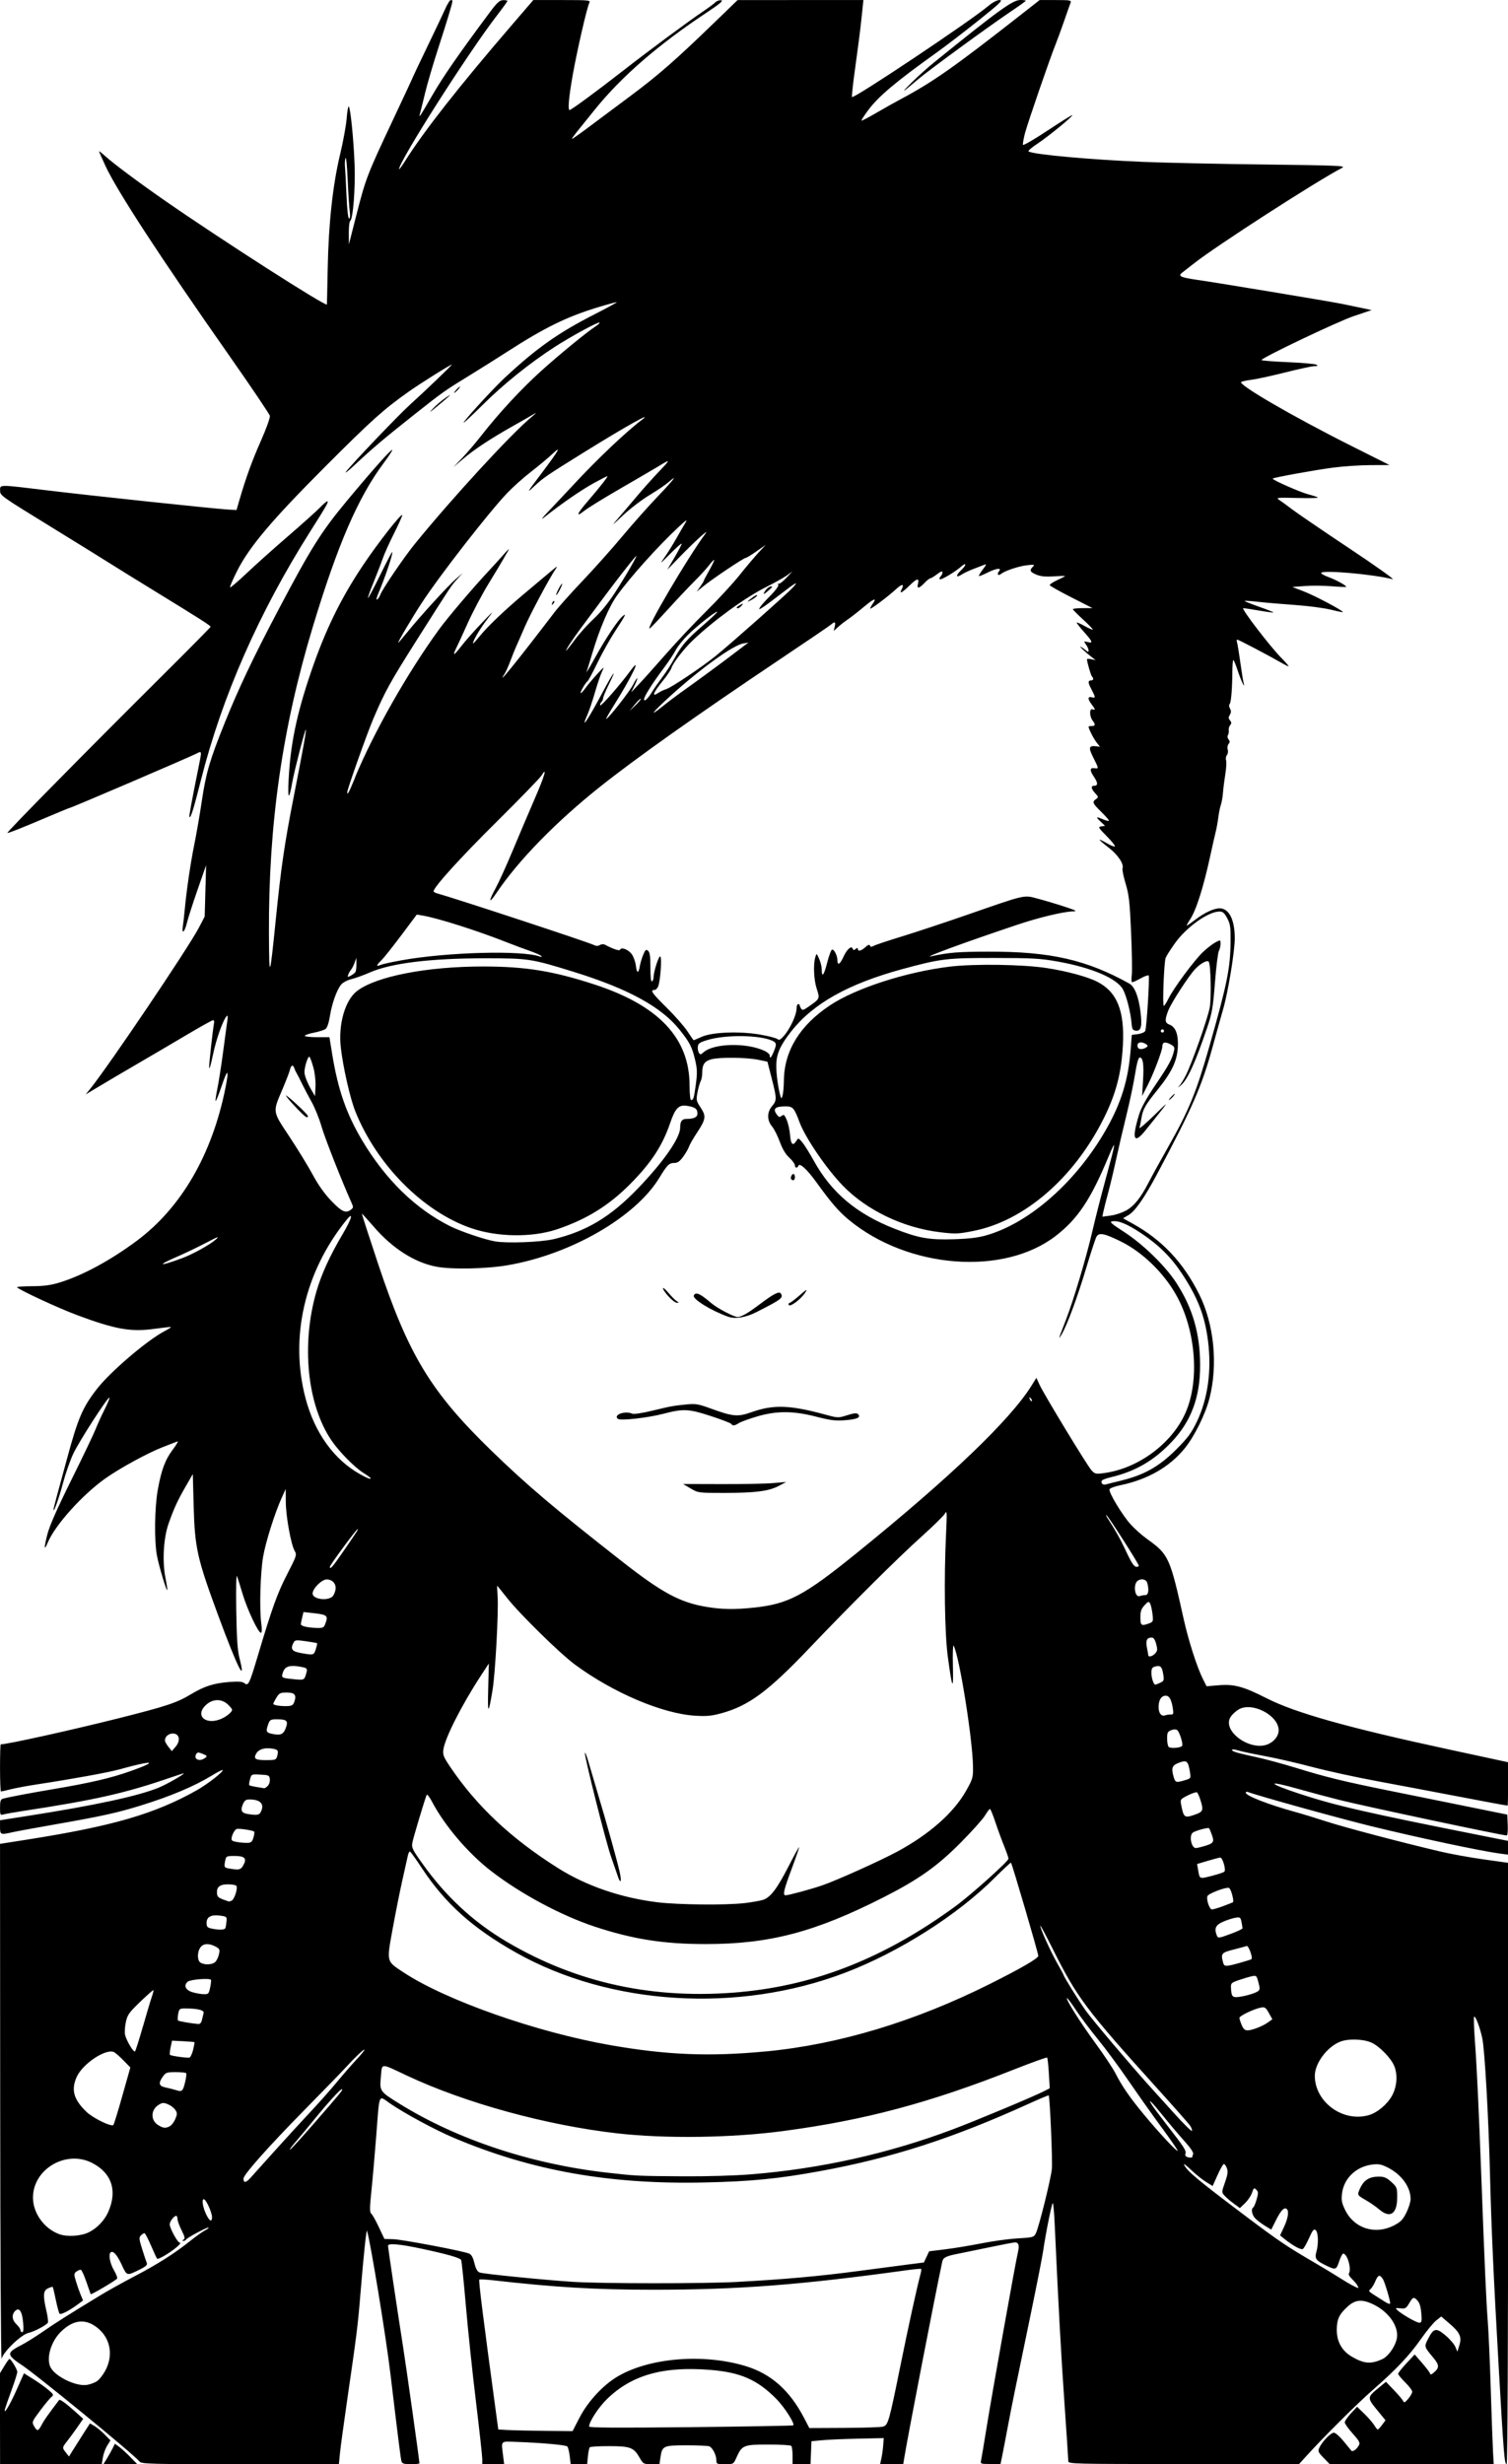 <?xml version="1.0" encoding="UTF-8" standalone="no"?>
<!-- Created with Inkscape (http://www.inkscape.org/) -->

<svg
   width="44.681mm"
   height="72.979mm"
   viewBox="0 0 44.681 72.979"
   version="1.1"
   id="svg1184"
   xml:space="preserve"
   inkscape:version="1.2 (dc2aedaf03, 2022-05-15)"
   sodipodi:docname="Punk woman in sunglasses.svg"
   xmlns:inkscape="http://www.inkscape.org/namespaces/inkscape"
   xmlns:sodipodi="http://sodipodi.sourceforge.net/DTD/sodipodi-0.dtd"
   xmlns="http://www.w3.org/2000/svg"
   xmlns:svg="http://www.w3.org/2000/svg"
   xmlns:rdf="http://www.w3.org/1999/02/22-rdf-syntax-ns#"
   xmlns:cc="http://creativecommons.org/ns#"
   xmlns:dc="http://purl.org/dc/elements/1.1/"><title
     id="title1204">Punk woman in sunglasses</title><sodipodi:namedview
     id="namedview1186"
     pagecolor="#ffffff"
     bordercolor="#666666"
     borderopacity="1.0"
     inkscape:showpageshadow="2"
     inkscape:pageopacity="0.0"
     inkscape:pagecheckerboard="0"
     inkscape:deskcolor="#d1d1d1"
     inkscape:document-units="mm"
     showgrid="false"
     inkscape:zoom="0.69041105"
     inkscape:cx="314.30551"
     inkscape:cy="509.11699"
     inkscape:window-width="1920"
     inkscape:window-height="991"
     inkscape:window-x="-9"
     inkscape:window-y="-9"
     inkscape:window-maximized="1"
     inkscape:current-layer="layer1" /><defs
     id="defs1181" /><g
     inkscape:label="Lager 1"
     inkscape:groupmode="layer"
     id="layer1"
     transform="translate(-21.691,-13.688)"><path
       style="fill:#000000;stroke-width:0.047"
       d="m 21.691,85.319 v -1.348 l 0.128,-0.211 c 0.07,-0.116 0.138,-0.211 0.151,-0.211 0.046,6.19e-4 0.233,0.309 0.233,0.385 0,0.042 -0.075,0.282 -0.167,0.532 -0.092,0.251 -0.178,0.498 -0.192,0.549 -0.065,0.236 0.129,-0.078 0.336,-0.543 l 0.221,-0.497 0.273,0.17 c 0.15,0.094 0.351,0.237 0.448,0.319 0.16,0.136 0.168,0.154 0.095,0.21 -0.044,0.034 -0.194,0.215 -0.334,0.402 -0.252,0.339 -0.253,0.341 -0.177,0.473 0.088,0.153 0.12,0.144 0.226,-0.06 0.063,-0.122 0.172,-0.277 0.512,-0.725 0.022,-0.029 0.209,0.107 0.469,0.34 l 0.243,0.219 -0.168,0.242 c -0.093,0.133 -0.228,0.318 -0.301,0.411 -0.158,0.201 -0.158,0.203 -0.042,0.349 l 0.09,0.115 0.08,-0.131 c 0.044,-0.072 0.184,-0.293 0.311,-0.491 l 0.231,-0.36 0.135,0.08 c 0.074,0.044 0.211,0.157 0.303,0.252 l 0.168,0.172 -0.097,0.157 c -0.053,0.086 -0.111,0.245 -0.128,0.353 l -0.031,0.196 h -1.507 -1.507 z m 3.164,1.187 c 0.055,-0.089 0.131,-0.225 0.17,-0.303 l 0.071,-0.142 0.124,0.09 c 0.068,0.049 0.218,0.186 0.332,0.303 l 0.207,0.213 h -0.502 -0.502 z m 0.974,0.085 C 25.631,86.354 22.672,83.934 22.293,83.7 c -0.091,-0.056 -0.204,-0.144 -0.251,-0.196 -0.109,-0.121 -0.051,-0.197 0.274,-0.361 0.13,-0.065 0.424,-0.249 0.655,-0.408 0.389,-0.269 0.666,-0.444 1.699,-1.073 0.218,-0.133 0.668,-0.383 1.001,-0.557 0.675,-0.352 1.2,-0.685 1.652,-1.047 0.166,-0.133 0.362,-0.273 0.435,-0.311 0.073,-0.038 0.124,-0.077 0.113,-0.088 -0.025,-0.025 -0.631,0.297 -0.666,0.354 -0.015,0.024 -0.052,0.044 -0.083,0.043 -0.038,-6.19e-4 -0.036,-0.013 0.007,-0.04 0.05,-0.032 0.038,-0.087 -0.058,-0.277 -0.066,-0.131 -0.12,-0.28 -0.12,-0.332 0,-0.052 -0.018,-0.095 -0.039,-0.095 -0.067,0 -0.193,0.166 -0.193,0.253 0,0.108 0.234,0.538 0.292,0.538 0.084,0 -0.083,0.155 -0.359,0.335 -0.152,0.098 -0.29,0.163 -0.306,0.143 -0.017,-0.02 -0.099,-0.198 -0.184,-0.396 -0.085,-0.198 -0.171,-0.361 -0.191,-0.361 -0.02,0 -0.068,0.031 -0.105,0.068 -0.06,0.06 -0.056,0.109 0.038,0.407 0.059,0.186 0.12,0.372 0.137,0.412 0.022,0.054 -0.033,0.104 -0.216,0.194 -0.386,0.189 -0.37,0.194 -0.534,-0.158 -0.137,-0.293 -0.255,-0.419 -0.326,-0.348 -0.064,0.064 -0.013,0.326 0.101,0.521 0.067,0.114 0.11,0.226 0.096,0.249 -0.031,0.051 -0.771,0.487 -0.784,0.463 -0.005,-0.009 -0.062,-0.173 -0.127,-0.363 -0.065,-0.19 -0.138,-0.352 -0.163,-0.359 -0.025,-0.007 -0.083,0.015 -0.13,0.05 -0.078,0.059 -0.08,0.081 -0.017,0.289 0.037,0.124 0.1,0.303 0.139,0.397 l 0.072,0.172 -0.148,0.11 c -0.255,0.19 -0.509,0.321 -0.547,0.282 -0.02,-0.021 -0.07,-0.204 -0.112,-0.408 -0.042,-0.204 -0.083,-0.378 -0.091,-0.386 -0.008,-0.008 -0.07,0.01 -0.137,0.041 -0.147,0.067 -0.158,0.207 -0.051,0.668 0.039,0.169 0.059,0.327 0.044,0.351 -0.046,0.075 -0.41,0.267 -0.567,0.3 -0.218,0.045 -0.755,0.56 -0.804,0.769 -0.021,0.09 -0.04,-3.305 -0.042,-7.544 l -0.005,-7.706 0.803,-0.126 c 2.535,-0.399 3.777,-0.76 5.017,-1.456 0.331,-0.186 0.815,-0.564 0.774,-0.605 -0.01,-0.01 -0.162,0.068 -0.337,0.175 -0.515,0.313 -1.213,0.606 -2.092,0.878 -0.679,0.21 -1.141,0.313 -2.407,0.535 -0.658,0.115 -1.287,0.231 -1.396,0.256 -0.346,0.08 -0.362,0.073 -0.362,-0.154 v -0.202 l 0.803,-0.126 c 2.002,-0.313 3.28,-0.588 3.892,-0.837 0.232,-0.094 0.751,-0.389 0.751,-0.427 0,-0.005 -0.206,0.061 -0.459,0.148 -1.297,0.444 -2.182,0.643 -4.312,0.968 -0.256,0.039 -0.513,0.084 -0.57,0.101 -0.099,0.028 -0.105,0.016 -0.105,-0.205 0,-0.184 0.018,-0.24 0.081,-0.259 0.149,-0.044 0.772,-0.162 1.486,-0.283 1.117,-0.188 1.718,-0.329 2.307,-0.538 0.852,-0.303 0.673,-0.329 -0.34,-0.048 -0.332,0.092 -1.361,0.279 -2.44,0.444 -0.282,0.043 -0.63,0.108 -0.775,0.144 -0.144,0.036 -0.275,0.066 -0.291,0.066 -0.015,0 -0.028,-0.314 -0.028,-0.698 0,-0.384 0.009,-0.698 0.021,-0.698 0.192,0 2.094,-0.421 3.488,-0.771 1.425,-0.359 1.728,-0.459 2.152,-0.715 0.393,-0.237 0.679,-0.327 1.145,-0.362 0.26,-0.019 0.38,-0.01 0.432,0.034 0.117,0.097 0.147,0.038 0.395,-0.792 0.43,-1.44 0.581,-1.861 0.867,-2.417 0.287,-0.558 0.298,-0.59 0.231,-0.704 -0.109,-0.186 -0.261,-1.02 -0.264,-1.448 l -0.003,-0.388 -0.116,0.256 c -0.206,0.453 -0.478,1.315 -0.553,1.751 -0.082,0.479 -0.112,1.523 -0.056,1.961 0.025,0.194 0.021,0.291 -0.011,0.291 -0.077,0 -0.401,-0.687 -0.538,-1.141 -0.069,-0.23 -0.144,-0.47 -0.167,-0.534 -0.025,-0.071 -0.034,0.319 -0.024,1.001 0.013,0.835 0.037,1.193 0.094,1.417 0.209,0.821 -0.061,0.282 -0.63,-1.26 -0.624,-1.689 -0.692,-1.996 -0.726,-3.241 l -0.025,-0.943 -0.208,0.361 c -0.244,0.423 -0.353,0.66 -0.51,1.106 -0.15,0.426 -0.19,1.114 -0.093,1.606 0.038,0.192 0.062,0.356 0.054,0.365 -0.026,0.027 -0.244,-0.701 -0.305,-1.019 -0.083,-0.43 -0.071,-1.425 0.024,-1.951 0.107,-0.596 0.219,-0.894 0.451,-1.201 0.107,-0.142 0.166,-0.247 0.13,-0.233 -0.036,0.014 -0.233,0.091 -0.438,0.17 -0.439,0.17 -1.272,0.625 -1.699,0.928 -0.682,0.484 -1.487,1.38 -1.702,1.894 -0.112,0.268 -0.118,0.173 -0.015,-0.235 0.065,-0.255 0.287,-0.761 0.717,-1.627 0.343,-0.691 0.665,-1.366 0.717,-1.5 0.052,-0.134 0.17,-0.393 0.262,-0.575 0.092,-0.182 0.157,-0.341 0.146,-0.353 -0.04,-0.04 -0.911,1.311 -1.078,1.673 -0.092,0.199 -0.227,0.586 -0.3,0.861 -0.12,0.449 -0.276,0.887 -0.28,0.786 -0.001,-0.021 0.04,-0.189 0.09,-0.372 0.051,-0.183 0.188,-0.689 0.306,-1.125 0.329,-1.215 0.462,-1.525 0.883,-2.071 0.397,-0.514 1.495,-1.452 2.021,-1.726 0.106,-0.055 0.186,-0.107 0.178,-0.115 -0.008,-0.008 -0.23,0.016 -0.494,0.053 -0.692,0.097 -1.155,0.014 -2.288,-0.408 -0.537,-0.2 -1.675,-0.726 -1.778,-0.822 -0.018,-0.017 0.181,-0.032 0.442,-0.033 0.356,-0.002 0.561,-0.03 0.822,-0.11 0.682,-0.21 1.501,-0.652 2.283,-1.233 1.32,-0.982 2.233,-2.555 2.629,-4.531 0.114,-0.567 0.069,-0.592 -0.111,-0.059 -0.087,0.258 -0.168,0.46 -0.179,0.448 -0.012,-0.012 0.011,-0.174 0.05,-0.362 0.039,-0.187 0.117,-0.686 0.173,-1.108 0.056,-0.422 0.112,-0.841 0.126,-0.931 0.016,-0.104 0.008,-0.146 -0.02,-0.116 -0.112,0.117 -0.316,0.693 -0.412,1.161 -0.058,0.283 -0.107,0.445 -0.11,0.36 -0.003,-0.122 0.101,-1.055 0.149,-1.343 0.005,-0.03 -0.012,-0.055 -0.037,-0.054 -0.026,6.19e-4 -0.403,0.212 -0.838,0.47 -0.435,0.258 -0.975,0.575 -1.2,0.705 -0.466,0.27 -1.327,0.778 -1.569,0.925 l -0.163,0.099 0.13,-0.161 c 0.557,-0.69 2.91,-4.178 3.224,-4.778 l 0.172,-0.33 0.021,-0.761 0.021,-0.761 -0.253,0.727 c -0.139,0.4 -0.279,0.835 -0.311,0.966 -0.07,0.291 -0.163,0.378 -0.125,0.116 0.015,-0.099 0.039,-0.317 0.055,-0.483 0.054,-0.585 0.171,-1.379 0.283,-1.932 0.063,-0.307 0.165,-0.898 0.227,-1.314 0.122,-0.816 0.234,-1.198 0.671,-2.283 0.409,-1.018 0.845,-1.937 1.584,-3.338 0.978,-1.855 1.275,-2.327 2.041,-3.249 0.764,-0.918 1.314,-1.536 1.344,-1.507 0.011,0.011 -0.103,0.185 -0.253,0.386 -0.762,1.023 -1.366,2.419 -2.103,4.858 -0.905,2.993 -1.313,5.849 -1.298,9.076 0.006,1.401 0.023,1.366 0.203,-0.416 0.155,-1.541 0.259,-2.247 0.531,-3.633 0.278,-1.412 0.378,-1.968 0.359,-1.987 -0.022,-0.022 -0.341,1.218 -0.402,1.559 -0.095,0.537 -0.137,0.523 -0.11,-0.038 0.05,-1.062 0.235,-1.965 0.659,-3.211 0.419,-1.233 0.878,-2.178 1.537,-3.164 0.449,-0.673 1.172,-1.595 1.172,-1.495 0,0.029 -0.113,0.278 -0.25,0.552 -0.138,0.275 -0.285,0.603 -0.328,0.73 -0.043,0.127 -0.163,0.437 -0.266,0.69 -0.104,0.253 -0.18,0.467 -0.17,0.478 0.01,0.01 0.172,-0.296 0.36,-0.679 0.188,-0.384 0.349,-0.691 0.357,-0.682 0.033,0.033 -0.204,0.738 -0.424,1.26 -0.042,0.101 -0.052,0.165 -0.023,0.147 0.028,-0.018 0.071,-0.082 0.094,-0.144 0.067,-0.176 0.711,-1.122 1.033,-1.516 1.11,-1.361 2.816,-3.215 3.433,-3.734 0.18,-0.151 0.186,-0.162 0.047,-0.078 -0.09,0.054 -0.351,0.204 -0.582,0.333 -0.651,0.366 -1.15,0.694 -1.473,0.97 l -0.296,0.252 0.264,-0.275 c 0.145,-0.151 0.401,-0.451 0.568,-0.665 0.537,-0.686 1.2,-1.4 1.798,-1.936 0.563,-0.505 1.33,-1.131 1.596,-1.304 0.071,-0.046 0.119,-0.094 0.107,-0.106 -0.032,-0.032 -0.861,0.419 -1.33,0.723 -0.741,0.48 -1.511,1.099 -2.126,1.709 -0.337,0.335 -0.594,0.573 -0.571,0.53 0.067,-0.125 0.883,-1.013 1.212,-1.32 0.949,-0.884 1.584,-1.333 2.661,-1.883 0.374,-0.191 0.673,-0.354 0.666,-0.362 -0.008,-0.008 -0.253,0.058 -0.545,0.146 -0.939,0.285 -1.59,0.604 -2.718,1.331 -0.307,0.198 -0.789,0.501 -1.07,0.673 -0.76,0.465 -0.817,0.505 -1.676,1.185 -0.883,0.699 -1.229,0.991 -1.739,1.469 -0.191,0.179 -0.317,0.28 -0.279,0.223 0.12,-0.178 1.572,-1.7 1.919,-2.01 0.363,-0.325 1.244,-1.169 1.22,-1.169 -0.045,0 -0.943,0.563 -1.282,0.804 -0.748,0.53 -1.097,0.844 -2.47,2.218 -1.579,1.581 -2.25,2.374 -2.611,3.092 -0.127,0.252 -0.22,0.47 -0.207,0.483 0.013,0.013 0.229,-0.17 0.48,-0.408 0.25,-0.238 0.801,-0.731 1.223,-1.095 0.422,-0.364 0.851,-0.748 0.952,-0.853 0.101,-0.105 0.201,-0.191 0.223,-0.191 0.054,0 -0.01,0.113 -0.498,0.884 -1.524,2.407 -2.614,4.885 -3.243,7.37 -0.22,0.868 -0.302,1.133 -0.342,1.093 -0.015,-0.015 0.071,-0.485 0.257,-1.402 0.117,-0.575 0.118,-0.561 -0.044,-0.477 -0.219,0.113 -3.706,1.607 -3.751,1.607 -0.013,0 -0.301,0.118 -0.64,0.262 -0.815,0.346 -1.159,0.483 -1.215,0.483 -0.047,0 2.324,-2.405 4.706,-4.773 0.723,-0.719 1.315,-1.319 1.315,-1.333 0,-0.033 -0.32,-0.238 -1.629,-1.04 -0.576,-0.353 -1.183,-0.729 -1.35,-0.835 -0.166,-0.106 -0.91,-0.567 -1.652,-1.023 -1.639,-1.008 -1.606,-0.984 -1.606,-1.15 0,-0.166 -0.043,-0.167 1.394,0.008 1.284,0.156 4.962,0.546 5.355,0.568 l 0.256,0.015 0.081,-0.279 c 0.195,-0.673 0.374,-1.167 0.641,-1.77 0.158,-0.356 0.277,-0.689 0.266,-0.741 -0.011,-0.052 -0.549,-0.849 -1.195,-1.771 -2.046,-2.917 -3.333,-4.888 -3.678,-5.634 -0.103,-0.224 -0.188,-0.416 -0.188,-0.429 0,-0.012 0.079,0.049 0.175,0.136 0.256,0.231 1.007,0.791 1.779,1.327 1.684,1.168 4.772,3.146 4.797,3.073 0.002,-0.005 0.012,-0.491 0.024,-1.08 0.025,-1.319 0.151,-2.47 0.369,-3.374 0.089,-0.371 0.176,-0.849 0.193,-1.061 0.017,-0.212 0.045,-0.37 0.062,-0.349 0.052,0.061 0.143,0.963 0.172,1.713 0.027,0.7 -0.045,1.625 -0.131,1.678 -0.023,0.014 -0.041,0.176 -0.04,0.36 l 0.002,0.335 0.227,-0.889 c 0.273,-1.067 0.317,-1.182 1.08,-2.801 0.329,-0.698 0.598,-1.276 0.598,-1.285 0,-0.008 0.19,-0.408 0.422,-0.888 0.232,-0.48 0.472,-0.986 0.533,-1.124 0.061,-0.138 0.133,-0.251 0.16,-0.251 0.027,0 0.049,0.013 0.049,0.028 0,0.064 -0.163,0.606 -0.419,1.392 -0.15,0.461 -0.325,1.058 -0.39,1.326 -0.064,0.269 -0.132,0.541 -0.15,0.605 -0.048,0.169 -0.022,0.132 0.372,-0.547 0.318,-0.548 0.774,-1.206 1.68,-2.423 0.228,-0.307 0.303,-0.376 0.407,-0.378 0.07,-0.002 0.128,0.01 0.128,0.025 0,0.015 -0.14,0.209 -0.311,0.431 -0.849,1.098 -2.902,4.322 -2.9,4.552 2.29e-4,0.022 0.087,-0.097 0.192,-0.263 0.562,-0.888 1.585,-2.19 3.159,-4.018 l 0.628,-0.73 h 0.851 c 0.796,0 0.849,0.005 0.809,0.081 -0.07,0.134 -0.368,1.434 -0.495,2.153 -0.114,0.651 -0.147,1.023 -0.09,1.023 0.047,0 0.8,-0.553 1.567,-1.151 0.783,-0.611 1.922,-1.454 2.391,-1.771 0.157,-0.106 0.32,-0.227 0.361,-0.268 0.041,-0.041 0.118,-0.068 0.172,-0.06 0.072,0.011 -0.039,0.105 -0.43,0.364 -1.424,0.942 -2.523,1.894 -3.305,2.863 -0.227,0.282 -0.475,0.589 -0.551,0.683 -0.076,0.094 -0.138,0.182 -0.138,0.196 0,0.013 0.204,-0.129 0.454,-0.316 0.25,-0.187 0.82,-0.613 1.268,-0.946 0.837,-0.623 1.341,-1.063 2.513,-2.197 l 0.675,-0.653 1.864,-9.28e-4 1.864,-9.29e-4 -0.057,0.547 c -0.031,0.301 -0.113,0.941 -0.181,1.424 -0.068,0.482 -0.113,0.888 -0.099,0.902 0.056,0.056 3.493,-2.239 4.034,-2.694 0.134,-0.112 0.26,-0.178 0.341,-0.178 0.108,0 0.008,0.097 -0.631,0.607 -0.418,0.334 -0.969,0.756 -1.225,0.939 -1.228,0.877 -1.744,1.312 -2.053,1.732 -0.112,0.152 -0.195,0.284 -0.186,0.293 0.009,0.009 0.203,-0.092 0.43,-0.224 0.227,-0.133 0.546,-0.312 0.708,-0.398 0.984,-0.524 1.591,-0.95 3.651,-2.565 l 0.49,-0.384 h 0.474 c 0.433,0 0.472,0.007 0.442,0.081 -0.018,0.045 -0.101,0.28 -0.185,0.524 -0.084,0.243 -0.198,0.555 -0.253,0.692 -0.182,0.453 -0.84,2.364 -0.915,2.656 -0.04,0.157 -0.066,0.308 -0.057,0.335 0.009,0.027 0.337,-0.164 0.73,-0.424 0.392,-0.26 0.721,-0.465 0.731,-0.455 0.028,0.028 -0.718,0.638 -1.044,0.853 -0.162,0.107 -0.276,0.206 -0.252,0.221 0.148,0.092 1.824,0.244 3.41,0.31 0.627,0.026 2.237,0.061 3.578,0.077 2.189,0.027 2.424,0.037 2.304,0.099 -0.735,0.378 -3.745,2.319 -4.392,2.832 -0.141,0.112 -0.298,0.234 -0.349,0.272 -0.133,0.098 -0.043,0.143 0.415,0.209 0.593,0.084 3.971,0.644 4.333,0.718 0.179,0.037 0.448,0.093 0.596,0.124 l 0.27,0.058 -0.526,0.177 c -0.477,0.16 -2.734,1.235 -2.736,1.303 -6.19e-4,0.016 0.349,0.043 0.778,0.062 0.428,0.018 0.81,0.052 0.849,0.075 0.053,0.031 0.039,0.042 -0.059,0.043 -0.072,6.19e-4 -0.459,0.084 -0.861,0.185 -0.402,0.101 -0.846,0.198 -0.987,0.216 -0.141,0.018 -0.285,0.047 -0.32,0.066 -0.124,0.066 1.53,1.027 3.275,1.902 l 1.117,0.56 -0.56,0.002 c -0.308,0.001 -0.811,0.035 -1.117,0.075 -0.533,0.07 -1.749,0.29 -1.783,0.324 -0.031,0.031 0.807,0.402 1.056,0.467 0.14,0.036 0.267,0.079 0.282,0.095 0.015,0.016 -0.262,0.021 -0.615,0.012 -0.585,-0.015 -0.633,-0.01 -0.536,0.054 0.059,0.038 0.234,0.166 0.389,0.284 0.155,0.118 0.92,0.64 1.7,1.159 0.78,0.519 1.355,0.929 1.278,0.909 -0.599,-0.151 -2.118,-0.282 -2.118,-0.183 0,0.023 0.099,0.078 0.221,0.122 0.226,0.082 0.548,0.261 0.517,0.288 -0.009,0.008 -0.205,4.7e-5 -0.436,-0.019 -0.23,-0.019 -0.585,-0.022 -0.788,-0.006 l -0.37,0.028 0.346,0.133 c 0.323,0.124 1.184,0.582 1.152,0.612 -0.008,0.008 -0.171,-0.026 -0.363,-0.074 -0.192,-0.048 -0.663,-0.11 -1.047,-0.137 -0.384,-0.027 -0.875,-0.069 -1.091,-0.093 -0.216,-0.024 -0.4,-0.037 -0.409,-0.028 -0.009,0.009 0.183,0.086 0.426,0.172 0.243,0.085 0.435,0.162 0.427,0.17 -0.008,0.008 -0.199,-0.017 -0.423,-0.056 -0.224,-0.039 -0.436,-0.071 -0.471,-0.071 -0.076,0 0.794,1.135 1.132,1.477 0.133,0.135 0.228,0.245 0.209,0.245 -0.018,-3.1e-4 -0.127,-0.055 -0.242,-0.122 -0.349,-0.201 -1.241,-0.669 -1.276,-0.669 -0.018,0 -0.022,0.037 -0.007,0.082 0.014,0.045 0.058,0.312 0.097,0.593 0.039,0.281 0.083,0.554 0.097,0.605 0.059,0.219 -0.076,-0.061 -0.174,-0.361 -0.057,-0.173 -0.115,-0.314 -0.13,-0.314 -0.015,0 -0.027,0.152 -0.029,0.337 -0.003,0.526 -0.039,0.94 -0.083,0.971 -0.022,0.016 -0.017,0.073 0.012,0.127 0.039,0.074 0.038,0.12 -0.004,0.188 -0.045,0.072 -0.044,0.106 0.005,0.164 0.048,0.057 0.049,0.088 0.005,0.141 -0.031,0.037 -0.049,0.105 -0.042,0.151 0.008,0.046 -0.003,0.111 -0.024,0.144 -0.021,0.034 -0.014,0.089 0.018,0.128 0.044,0.053 0.044,0.083 1.4e-4,0.135 -0.031,0.037 -0.042,0.111 -0.025,0.165 0.017,0.054 0.007,0.127 -0.023,0.163 -0.03,0.036 -0.041,0.106 -0.025,0.156 0.016,0.05 0.006,0.234 -0.023,0.409 -0.028,0.175 -0.06,0.426 -0.07,0.557 -0.01,0.131 -0.038,0.288 -0.061,0.349 -0.023,0.061 -0.057,0.226 -0.075,0.367 -0.018,0.141 -0.052,0.329 -0.075,0.419 -0.023,0.09 -0.094,0.404 -0.158,0.698 -0.21,0.969 -0.423,1.639 -0.609,1.92 -0.064,0.096 -0.105,0.175 -0.092,0.175 0.013,0 0.123,-0.076 0.245,-0.17 0.271,-0.208 0.551,-0.34 0.724,-0.341 0.28,-0.002 0.451,0.333 0.451,0.885 3.09e-4,0.388 -0.194,1.578 -0.342,2.093 -0.063,0.218 -0.203,0.72 -0.312,1.117 -0.327,1.189 -0.595,1.802 -1.657,3.793 -0.367,0.687 -0.643,1.083 -0.838,1.197 l -0.161,0.095 0.287,0.159 c 0.871,0.483 1.498,1.149 1.969,2.091 0.441,0.883 0.56,2.081 0.305,3.081 -0.118,0.464 -0.443,1.122 -0.728,1.475 -0.451,0.558 -1.103,0.932 -1.921,1.101 -0.16,0.033 -0.301,0.087 -0.313,0.119 -0.032,0.084 0.375,0.761 0.626,1.039 0.116,0.129 0.339,0.327 0.496,0.439 0.63,0.451 0.67,0.538 1.078,2.375 0.138,0.623 0.394,1.42 0.564,1.758 l 0.112,0.222 0.362,-0.03 c 0.456,-0.038 0.732,0.037 1.412,0.383 0.855,0.435 2.397,0.869 5.38,1.513 l 1.78,0.384 v 0.642 c 0,0.353 -0.007,0.642 -0.015,0.642 -0.036,0 -0.648,-0.113 -1.638,-0.303 -0.589,-0.113 -1.588,-0.301 -2.22,-0.419 -0.632,-0.117 -1.501,-0.307 -1.93,-0.421 -0.429,-0.114 -1.064,-0.26 -1.41,-0.324 -0.347,-0.064 -0.7,-0.139 -0.785,-0.167 -0.18,-0.059 -0.262,-0.018 -0.093,0.046 0.063,0.024 0.332,0.089 0.596,0.145 0.265,0.056 0.808,0.202 1.207,0.325 0.902,0.278 1.42,0.404 2.749,0.673 0.576,0.116 1.602,0.324 2.281,0.462 l 1.233,0.25 0.014,0.309 c 0.008,0.171 -0.006,0.309 -0.03,0.309 -0.133,0 -4.196,-0.862 -4.943,-1.049 -0.347,-0.087 -0.891,-0.232 -1.208,-0.322 -0.981,-0.28 -0.972,-0.187 0.014,0.137 1.056,0.348 1.996,0.563 5.444,1.248 l 0.733,0.146 v 0.204 0.204 l -0.244,-0.032 c -0.543,-0.071 -2.443,-0.475 -3.828,-0.815 -0.939,-0.23 -3.348,-0.898 -3.634,-1.008 -0.037,-0.014 -0.066,-0.005 -0.066,0.02 0,0.091 0.673,0.353 1.466,0.571 0.205,0.056 0.624,0.184 0.931,0.284 0.533,0.173 2.154,0.601 3.351,0.884 0.307,0.073 0.888,0.179 1.292,0.235 l 0.733,0.103 v 8.904 c 2.1e-5,5.29 -0.017,8.904 -0.042,8.904 -0.066,0 -0.089,-0.281 -0.236,-2.862 -0.154,-2.712 -0.217,-4.097 -0.258,-5.701 -0.043,-1.708 -0.157,-3.717 -0.229,-4.049 -0.072,-0.332 -0.203,-0.676 -0.243,-0.636 -0.014,0.014 -0.003,0.346 0.026,0.738 0.056,0.771 0.115,2.025 0.19,4.04 0.097,2.594 0.147,3.713 0.189,4.235 0.024,0.294 0.064,1.216 0.09,2.048 0.026,0.832 0.056,1.664 0.067,1.85 l 0.02,0.337 h -2.43 -2.43 l -0.18,-0.185 c -0.16,-0.164 -0.175,-0.197 -0.129,-0.297 0.082,-0.181 0.34,-0.449 0.431,-0.449 0.046,0 0.174,0.11 0.283,0.244 0.11,0.134 0.215,0.263 0.235,0.287 0.041,0.048 0.162,-0.038 0.229,-0.165 0.036,-0.067 -6.19e-4,-0.134 -0.189,-0.342 -0.128,-0.142 -0.234,-0.29 -0.234,-0.329 0,-0.039 0.083,-0.159 0.183,-0.267 l 0.183,-0.196 0.215,0.209 c 0.119,0.115 0.25,0.267 0.292,0.337 0.042,0.07 0.089,0.128 0.104,0.128 0.015,0 0.073,-0.062 0.129,-0.137 l 0.101,-0.137 -0.254,-0.31 c -0.291,-0.356 -0.29,-0.371 0.05,-0.65 l 0.218,-0.179 0.242,0.252 c 0.133,0.139 0.255,0.284 0.27,0.322 0.022,0.055 0.054,0.039 0.147,-0.07 0.065,-0.077 0.119,-0.172 0.119,-0.211 1.39e-4,-0.039 -0.094,-0.164 -0.209,-0.277 -0.115,-0.113 -0.209,-0.227 -0.208,-0.254 6.18e-4,-0.027 0.111,-0.166 0.246,-0.31 l 0.244,-0.262 0.215,0.248 c 0.119,0.137 0.225,0.275 0.236,0.308 0.016,0.048 0.037,0.046 0.1,-0.006 0.187,-0.154 0.186,-0.232 -0.006,-0.462 -0.267,-0.319 -0.267,-0.32 -0.148,-0.55 0.165,-0.322 0.237,-0.336 0.513,-0.105 0.128,0.107 0.26,0.26 0.294,0.34 l 0.061,0.145 0.059,-0.192 c 0.076,-0.248 0.015,-0.379 -0.303,-0.65 l -0.234,-0.2 -0.147,0.115 c -0.081,0.063 -0.283,0.308 -0.449,0.544 -0.351,0.499 -0.743,0.914 -1.425,1.509 -0.454,0.396 -1.454,1.389 -1.969,1.957 l -0.222,0.244 h -3.419 c -3.283,0 -3.419,-0.003 -3.419,-0.085 0,-0.047 -0.052,-0.827 -0.115,-1.734 -0.1,-1.425 -0.177,-2.847 -0.29,-5.314 -0.015,-0.326 -0.04,-0.593 -0.055,-0.593 -0.03,6.19e-4 -0.206,0.874 -0.286,1.419 -0.026,0.179 -0.185,0.986 -0.352,1.792 -0.505,2.43 -0.578,2.791 -0.697,3.421 -0.062,0.333 -0.136,0.715 -0.163,0.849 l -0.05,0.244 h -0.3 c -0.287,0 -0.299,-0.004 -0.277,-0.105 0.013,-0.058 0.088,-0.503 0.166,-0.989 0.164,-1.014 0.856,-4.889 0.923,-5.162 0.052,-0.214 0.027,-0.306 -0.082,-0.306 -0.043,0 -0.381,0.064 -0.751,0.142 -0.37,0.078 -0.785,0.163 -0.923,0.19 -0.365,0.07 -0.456,0.114 -0.482,0.235 -0.202,0.937 -1.01,5.106 -1.128,5.821 l -0.029,0.175 h -0.342 -0.342 l 0.038,-0.175 c 0.021,-0.096 0.045,-0.269 0.053,-0.384 l 0.015,-0.209 -0.768,0.017 c -0.422,0.009 -0.904,0.03 -1.07,0.047 l -0.303,0.029 -0.014,0.337 -0.014,0.337 h -0.266 -0.266 V 86.415 c 0,-0.139 -0.017,-0.27 -0.039,-0.291 -0.021,-0.021 -0.328,-0.039 -0.682,-0.039 -0.73,0 -0.778,0.019 -0.941,0.384 -0.088,0.198 -0.089,0.198 -0.342,0.198 -0.241,0 -0.254,-0.006 -0.254,-0.119 0,-0.152 -0.114,-0.374 -0.212,-0.411 -0.041,-0.016 -0.344,-0.029 -0.673,-0.029 -0.684,0 -0.72,0.016 -0.77,0.35 l -0.031,0.209 -0.239,-6.19e-4 c -0.23,-6.18e-4 -0.243,-0.007 -0.345,-0.186 -0.176,-0.309 -0.275,-0.347 -0.899,-0.348 -0.3,-6.19e-4 -0.561,0.014 -0.58,0.033 -0.019,0.019 -0.044,0.139 -0.057,0.268 l -0.022,0.234 h -0.244 -0.244 l -0.029,-0.241 c -0.016,-0.132 -0.048,-0.26 -0.071,-0.284 -0.045,-0.045 -0.755,-0.109 -1.496,-0.135 -0.5,-0.017 -0.463,-0.055 -0.406,0.415 l 0.03,0.244 H 36.303 35.98 v -0.157 c 0,-0.086 -0.085,-0.854 -0.188,-1.706 -0.104,-0.852 -0.238,-2.132 -0.299,-2.844 -0.061,-0.712 -0.124,-1.316 -0.139,-1.341 -0.04,-0.065 -0.405,-0.169 -1.155,-0.33 -0.662,-0.142 -1.011,-0.173 -1.011,-0.09 0,0.061 0.286,1.98 0.44,2.954 0.099,0.628 0.491,3.41 0.491,3.489 0,0.014 -0.114,0.025 -0.253,0.025 -0.2,0 -0.258,-0.017 -0.278,-0.081 -0.024,-0.079 -0.078,-0.502 -0.332,-2.618 -0.131,-1.095 -0.592,-3.906 -0.69,-4.212 -0.02,-0.061 -0.105,0.759 -0.194,1.846 -0.076,0.943 -0.113,1.236 -0.391,3.143 -0.101,0.696 -0.199,1.413 -0.217,1.594 l -0.032,0.329 h -2.92 c -2.643,0 -2.926,-0.007 -2.983,-0.076 z m 13.037,-1.309 c 0.243,-0.472 0.701,-0.965 1.128,-1.215 0.944,-0.554 2.536,-0.683 3.782,-0.308 0.76,0.229 1.316,0.722 1.744,1.547 l 0.151,0.291 1.031,-0.005 c 0.567,-0.003 1.083,-0.019 1.147,-0.037 0.156,-0.043 0.18,-0.126 0.513,-1.766 0.252,-1.241 0.491,-2.33 0.6,-2.74 0.022,-0.082 0.032,-0.156 0.023,-0.166 -0.009,-0.009 -0.211,0.009 -0.449,0.042 -3.126,0.433 -4.979,0.575 -7.484,0.575 -1.716,0 -2.92,-0.071 -4.762,-0.281 -0.205,-0.023 -0.384,-0.032 -0.397,-0.019 -0.026,0.026 0.112,1.129 0.51,4.057 l 0.052,0.382 0.286,0.016 c 0.158,0.009 0.653,0.02 1.101,0.025 l 0.814,0.008 0.209,-0.406 z m 6.329,0.235 c 0.054,-0.048 -0.261,-0.54 -0.502,-0.784 -0.56,-0.566 -1.058,-0.786 -1.951,-0.858 -1.398,-0.114 -2.329,0.147 -3.063,0.86 -0.255,0.248 -0.533,0.674 -0.533,0.816 0,0.037 0.825,0.042 3.014,0.019 1.657,-0.018 3.024,-0.042 3.036,-0.053 z M 24.569,84.205 c 0.078,-0.055 0.197,-0.215 0.266,-0.356 0.23,-0.471 0.099,-0.984 -0.325,-1.271 -0.329,-0.223 -0.653,-0.175 -0.997,0.149 -0.298,0.28 -0.453,0.765 -0.335,1.049 0.11,0.266 0.712,0.577 1.057,0.546 0.106,-0.01 0.257,-0.063 0.335,-0.118 z m 38.072,-0.646 c 0.171,-0.078 0.357,-0.327 0.427,-0.57 0.1,-0.349 -0.193,-0.809 -0.665,-1.044 -0.346,-0.172 -0.547,-0.159 -0.781,0.052 -0.253,0.229 -0.323,0.379 -0.323,0.695 0,0.347 0.154,0.62 0.447,0.791 0.357,0.209 0.563,0.227 0.895,0.075 z M 22.376,82.472 c -0.03,-0.336 -0.117,-0.462 -0.236,-0.343 -0.11,0.11 -0.094,0.27 0.04,0.396 0.064,0.06 0.116,0.137 0.116,0.171 0,0.034 0.024,0.062 0.053,0.062 0.037,0 0.045,-0.088 0.027,-0.285 z m 41.427,-0.271 c -0.013,-0.182 -0.05,-0.31 -0.106,-0.372 -0.116,-0.128 -0.14,-0.121 -0.254,0.073 -0.089,0.15 -0.116,0.166 -0.261,0.149 -0.138,-0.016 -0.153,-0.009 -0.098,0.045 0.115,0.115 0.563,0.375 0.653,0.379 0.078,0.003 0.085,-0.026 0.067,-0.274 z m -0.922,-0.301 c 0,-0.092 -0.162,-0.631 -0.215,-0.714 -0.094,-0.147 -0.145,-0.131 -0.228,0.07 -0.04,0.096 -0.105,0.199 -0.145,0.229 -0.062,0.047 -0.044,0.073 0.13,0.18 0.111,0.069 0.244,0.153 0.295,0.187 0.094,0.063 0.163,0.083 0.163,0.048 z m -0.971,-0.527 c -0.024,-0.045 -0.098,-0.132 -0.163,-0.193 -0.066,-0.061 -0.106,-0.133 -0.09,-0.159 0.085,-0.137 -0.045,-0.591 -0.169,-0.591 -0.023,0 -0.077,0.106 -0.12,0.234 -0.086,0.259 -0.101,0.262 -0.445,0.089 -0.244,-0.123 -0.282,-0.186 -0.229,-0.373 0.068,-0.236 0.057,-0.581 -0.02,-0.645 -0.054,-0.045 -0.088,-0.005 -0.192,0.226 -0.069,0.155 -0.151,0.302 -0.182,0.328 -0.054,0.045 -0.294,-0.085 -0.574,-0.311 l -0.107,-0.087 0.118,-0.254 c 0.124,-0.266 0.153,-0.484 0.071,-0.535 -0.076,-0.047 -0.17,0.057 -0.316,0.349 L 59.358,79.719 59.186,79.616 c -0.094,-0.057 -0.223,-0.152 -0.286,-0.211 -0.113,-0.106 -0.154,-0.295 -0.075,-0.344 0.022,-0.014 0.067,-0.121 0.1,-0.239 0.052,-0.184 0.05,-0.224 -0.012,-0.285 -0.064,-0.064 -0.077,-0.056 -0.124,0.088 -0.029,0.088 -0.122,0.226 -0.206,0.308 l -0.154,0.149 -0.183,-0.134 c -0.101,-0.074 -0.223,-0.179 -0.273,-0.235 -0.089,-0.1 -0.088,-0.104 0.014,-0.394 0.081,-0.23 0.093,-0.32 0.056,-0.418 -0.026,-0.069 -0.066,-0.125 -0.089,-0.125 -0.023,0 -0.107,0.147 -0.187,0.326 l -0.146,0.326 -0.198,-0.122 c -0.109,-0.067 -0.31,-0.23 -0.448,-0.361 -0.137,-0.132 -0.228,-0.196 -0.201,-0.144 0.099,0.194 0.4,0.445 1.801,1.501 1,0.753 1.234,0.912 2.094,1.413 0.23,0.134 0.563,0.336 0.74,0.448 0.265,0.169 0.45,0.269 0.53,0.287 0.007,0.002 -0.006,-0.034 -0.031,-0.079 z M 43.529,81.268 c 1.366,-0.072 2.44,-0.168 3.601,-0.323 0.561,-0.075 1.226,-0.162 1.478,-0.194 l 0.457,-0.058 0.078,-0.165 0.078,-0.166 0.486,-0.06 c 0.267,-0.033 0.749,-0.113 1.07,-0.177 0.321,-0.064 0.8,-0.13 1.064,-0.145 0.457,-0.027 0.482,-0.034 0.541,-0.149 0.088,-0.173 0.444,-1.602 0.475,-1.909 0.024,-0.231 -0.059,-2.143 -0.094,-2.178 -0.008,-0.008 -0.284,0.109 -0.615,0.259 -2.235,1.015 -4.037,1.596 -6.152,1.983 -1.239,0.227 -2.04,0.306 -3.417,0.337 -2.825,0.064 -5.133,-0.346 -7.438,-1.32 -0.555,-0.234 -1.465,-0.725 -1.896,-1.022 -0.349,-0.241 -0.305,-0.347 -0.408,0.983 -0.042,0.538 -0.105,1.26 -0.141,1.606 -0.053,0.507 -0.054,0.637 -0.006,0.675 0.033,0.026 0.134,0.205 0.225,0.399 l 0.166,0.352 0.259,0.007 c 0.263,0.007 2.069,0.349 2.25,0.426 0.069,0.029 0.117,0.115 0.157,0.282 0.041,0.169 0.087,0.251 0.157,0.279 0.103,0.041 1.914,0.222 2.775,0.277 0.824,0.053 3.851,0.055 4.85,0.002 z M 24.316,79.802 c 0.245,-0.118 0.468,-0.35 0.581,-0.603 0.279,-0.63 0.105,-1.157 -0.479,-1.455 -0.771,-0.394 -1.75,0.182 -1.75,1.029 0,0.456 0.33,0.916 0.774,1.08 0.231,0.086 0.639,0.062 0.874,-0.051 z m 38.661,-0.198 c 0.211,-0.107 0.274,-0.17 0.381,-0.381 0.07,-0.139 0.128,-0.323 0.128,-0.409 0,-0.355 -0.265,-0.723 -0.672,-0.931 -0.188,-0.096 -0.272,-0.113 -0.459,-0.091 -0.48,0.057 -0.848,0.408 -0.901,0.859 -0.024,0.2 -0.008,0.28 0.097,0.495 0.262,0.535 0.88,0.733 1.426,0.457 z m -0.422,-0.483 c -0.09,-0.078 -0.272,-0.204 -0.405,-0.28 -0.224,-0.128 -0.239,-0.148 -0.198,-0.255 0.121,-0.319 0.283,-0.436 0.601,-0.436 0.151,0 0.225,0.033 0.363,0.159 0.167,0.153 0.174,0.172 0.173,0.461 -0.002,0.49 -0.214,0.629 -0.534,0.35 z M 27.973,79.348 c -0.001,-0.125 -0.154,-0.476 -0.227,-0.521 -0.085,-0.053 -0.06,0.193 0.043,0.418 0.102,0.224 0.186,0.27 0.184,0.102 z m 1.886,-1.992 c 0.333,-0.369 0.8,-0.879 1.039,-1.133 0.239,-0.254 0.583,-0.641 0.765,-0.862 0.182,-0.22 0.442,-0.519 0.578,-0.665 0.136,-0.145 0.248,-0.28 0.248,-0.3 0,-0.044 -0.262,0.202 -0.551,0.518 -0.117,0.128 -0.677,0.704 -1.244,1.28 -1.05,1.068 -1.789,1.899 -1.789,2.015 0,0.136 0.074,0.127 0.209,-0.024 0.077,-0.087 0.412,-0.46 0.745,-0.829 z m 14.103,0.725 c 2.05,-0.167 4.057,-0.615 5.961,-1.331 0.676,-0.254 2.377,-0.965 2.69,-1.124 l 0.181,-0.092 -0.026,-0.442 c -0.015,-0.243 -0.038,-0.453 -0.051,-0.467 -0.014,-0.014 -0.46,0.147 -0.993,0.357 -2.49,0.984 -4.414,1.497 -6.818,1.817 -1.533,0.205 -3.491,0.232 -4.924,0.07 -2.099,-0.238 -4.512,-0.9 -6.239,-1.713 -0.797,-0.375 -0.728,-0.378 -0.767,0.037 -0.04,0.428 -0.036,0.435 0.559,0.803 1.705,1.055 3.883,1.778 6.121,2.034 0.884,0.101 0.911,0.102 2.258,0.111 0.727,0.005 1.546,-0.019 2.048,-0.06 z m 13.054,-0.51 c 0,-0.011 0.012,-0.051 0.027,-0.089 0.016,-0.043 -0.08,-0.187 -0.255,-0.38 -0.155,-0.171 -0.44,-0.508 -0.634,-0.749 -0.345,-0.429 -0.487,-0.566 -0.322,-0.31 0.045,0.07 0.254,0.348 0.463,0.617 0.48,0.617 0.552,0.728 0.52,0.811 -0.025,0.066 0.028,0.109 0.144,0.116 0.032,0.002 0.058,-0.005 0.058,-0.016 z M 56.124,76.715 c -0.264,-0.359 -0.707,-0.984 -0.985,-1.389 -0.277,-0.405 -0.691,-0.966 -0.92,-1.246 -0.229,-0.28 -0.523,-0.672 -0.655,-0.873 -0.132,-0.2 -0.249,-0.355 -0.26,-0.344 -0.038,0.038 0.408,0.741 0.856,1.353 0.244,0.333 0.508,0.731 0.586,0.884 0.193,0.379 0.422,0.71 0.85,1.226 0.427,0.516 0.961,1.088 0.988,1.06 0.011,-0.011 -0.196,-0.313 -0.46,-0.672 z m -25.167,-0.097 c 0.847,-0.973 0.894,-1.03 0.868,-1.056 -0.029,-0.029 -0.405,0.383 -0.851,0.93 -0.19,0.233 -0.435,0.527 -0.544,0.652 -0.109,0.126 -0.175,0.22 -0.147,0.209 0.028,-0.011 0.331,-0.342 0.675,-0.736 z m 26,0.029 c -0.037,-0.057 -0.474,-0.552 -0.97,-1.101 -2.113,-2.337 -2.389,-2.705 -3.101,-4.133 -0.195,-0.39 -0.361,-0.702 -0.37,-0.693 -0.028,0.028 0.294,0.747 0.493,1.097 0.105,0.185 0.191,0.344 0.191,0.352 0,0.045 0.463,0.79 0.665,1.07 0.215,0.298 1.346,1.634 1.914,2.262 0.13,0.144 0.456,0.504 0.725,0.801 0.269,0.297 0.496,0.519 0.505,0.494 0.009,-0.025 -0.015,-0.092 -0.052,-0.149 z m -30.233,0.009 c 0.052,-0.028 0.125,-0.124 0.162,-0.214 0.06,-0.144 0.06,-0.176 -3.4e-4,-0.268 -0.038,-0.058 -0.135,-0.132 -0.217,-0.166 -0.127,-0.053 -0.166,-0.051 -0.271,0.012 -0.242,0.145 -0.253,0.46 -0.02,0.604 0.153,0.094 0.219,0.101 0.346,0.032 z m -1.407,-0.902 0.236,-0.836 -0.197,-0.203 c -0.109,-0.112 -0.235,-0.223 -0.281,-0.249 -0.23,-0.126 -0.93,0.334 -1.109,0.727 -0.175,0.385 -0.095,0.672 0.288,1.04 0.194,0.186 0.734,0.449 0.796,0.388 0.017,-0.017 0.138,-0.407 0.267,-0.867 z m 36.922,0.578 c 0.256,-0.071 0.554,-0.319 0.698,-0.581 0.146,-0.266 0.171,-0.621 0.063,-0.881 -0.098,-0.235 -0.441,-0.585 -0.675,-0.689 -0.25,-0.111 -0.699,-0.122 -0.938,-0.022 -0.39,0.163 -0.742,0.646 -0.739,1.012 0.007,0.773 0.829,1.373 1.59,1.161 z M 27.174,75.36 c 0.034,-0.135 0.048,-0.259 0.031,-0.275 -0.016,-0.016 -0.156,-0.03 -0.311,-0.03 -0.247,-6.19e-4 -0.292,0.014 -0.366,0.116 -0.154,0.212 -0.136,0.297 0.073,0.34 0.102,0.021 0.239,0.056 0.303,0.077 0.179,0.058 0.205,0.037 0.27,-0.228 z m 0.239,-0.966 c 0.029,-0.117 0.047,-0.218 0.04,-0.225 -0.008,-0.007 -0.16,-0.02 -0.339,-0.029 l -0.326,-0.016 -0.042,0.199 c -0.023,0.109 -0.032,0.208 -0.02,0.22 0.033,0.033 0.521,0.101 0.581,0.081 0.029,-0.01 0.077,-0.113 0.107,-0.23 z m 16.967,0.049 c 2.163,-0.206 4.413,-0.884 6.651,-2.004 0.92,-0.461 1.424,-0.753 1.424,-0.827 0,-0.081 -0.776,-2.725 -0.809,-2.759 -0.01,-0.01 -0.224,0.19 -0.477,0.442 -1.104,1.106 -2.844,2.21 -4.439,2.817 -3.168,1.207 -6.96,0.975 -9.751,-0.597 -1.278,-0.72 -2.094,-1.45 -2.78,-2.489 -0.178,-0.269 -0.339,-0.495 -0.359,-0.502 -0.02,-0.007 -0.049,0.045 -0.064,0.116 -0.015,0.071 -0.089,0.402 -0.164,0.735 -0.075,0.333 -0.205,0.984 -0.289,1.447 -0.179,0.983 -0.189,0.941 0.317,1.275 1.256,0.831 3.943,1.776 6.138,2.16 1.677,0.293 2.939,0.344 4.602,0.185 z M 25.926,73.705 c 0.11,-0.384 0.228,-0.78 0.263,-0.88 0.035,-0.1 0.057,-0.189 0.048,-0.198 -0.009,-0.009 -0.184,0.146 -0.391,0.345 -0.337,0.324 -0.38,0.386 -0.427,0.608 -0.029,0.136 -0.039,0.304 -0.022,0.372 0.044,0.181 0.256,0.533 0.295,0.489 0.018,-0.021 0.123,-0.352 0.233,-0.736 z m 32.997,0.048 c 0.107,-0.038 0.256,-0.112 0.331,-0.166 l 0.136,-0.097 -0.104,-0.186 c -0.093,-0.165 -0.119,-0.183 -0.241,-0.159 -0.202,0.039 -0.631,0.245 -0.631,0.303 0,0.028 0.03,0.123 0.067,0.212 0.076,0.183 0.145,0.197 0.442,0.093 z M 27.675,73.507 c 0.016,-0.07 0.038,-0.162 0.049,-0.203 0.022,-0.083 -0.173,-0.133 -0.527,-0.134 -0.187,-6.19e-4 -0.197,0.006 -0.227,0.165 -0.017,0.091 -0.019,0.177 -0.005,0.191 0.024,0.024 0.407,0.09 0.601,0.104 0.052,0.004 0.091,-0.039 0.109,-0.122 z m 31.167,-0.789 c 0.193,-0.077 0.199,-0.094 0.126,-0.354 -0.047,-0.168 -0.057,-0.176 -0.193,-0.146 -0.079,0.017 -0.251,0.068 -0.381,0.113 -0.221,0.076 -0.237,0.092 -0.23,0.228 0.013,0.273 0.041,0.299 0.283,0.262 0.12,-0.018 0.298,-0.065 0.395,-0.103 z m -30.925,-0.165 c 0.023,-0.109 0.034,-0.212 0.025,-0.23 -0.03,-0.058 -0.607,-0.013 -0.687,0.053 -0.132,0.109 -0.07,0.249 0.137,0.312 0.102,0.031 0.253,0.058 0.335,0.059 0.138,0.003 0.151,-0.01 0.19,-0.194 z m 15.721,0.129 c 2.245,-0.207 4.29,-1.024 6.369,-2.544 0.459,-0.336 1.565,-1.328 1.565,-1.404 -9.3e-5,-0.03 -0.06,-0.201 -0.132,-0.38 -0.073,-0.179 -0.19,-0.499 -0.26,-0.71 -0.07,-0.211 -0.141,-0.383 -0.158,-0.383 -0.017,6.19e-4 -0.083,0.089 -0.147,0.196 -0.064,0.107 -0.389,0.469 -0.721,0.804 -0.695,0.699 -1.24,1.085 -2.271,1.61 -2.037,1.036 -3.387,1.392 -5.282,1.392 -1.251,0 -2.158,-0.143 -3.291,-0.517 -0.998,-0.33 -2.204,-0.977 -3.073,-1.65 -0.677,-0.523 -1.373,-1.341 -1.745,-2.048 -0.079,-0.151 -0.148,-0.236 -0.161,-0.2 -0.077,0.204 -0.395,1.266 -0.421,1.406 -0.029,0.154 -0.005,0.204 0.306,0.639 0.693,0.971 1.508,1.723 2.498,2.306 2.088,1.229 4.374,1.718 6.928,1.484 z m 14.782,-0.861 c 0.183,-0.051 0.341,-0.101 0.352,-0.112 0.044,-0.044 -0.088,-0.408 -0.141,-0.389 -0.03,0.011 -0.207,0.059 -0.393,0.106 -0.357,0.091 -0.379,0.118 -0.308,0.382 0.034,0.128 0.071,0.129 0.49,0.013 z m -30.342,-0.036 c 0.04,-0.045 0.086,-0.148 0.103,-0.23 0.028,-0.132 0.016,-0.156 -0.109,-0.221 -0.198,-0.102 -0.359,-0.091 -0.445,0.031 -0.099,0.141 -0.094,0.391 0.009,0.451 0.129,0.075 0.362,0.058 0.441,-0.031 z m 30.1,-0.832 c 0.181,-0.067 0.328,-0.138 0.328,-0.157 0,-0.019 -0.014,-0.103 -0.03,-0.186 -0.028,-0.14 -0.041,-0.149 -0.184,-0.126 -0.084,0.014 -0.249,0.067 -0.366,0.119 -0.216,0.095 -0.262,0.195 -0.184,0.398 0.037,0.096 0.049,0.095 0.435,-0.048 z M 28.37,70.784 c 0.011,-0.032 0.026,-0.121 0.033,-0.197 0.013,-0.131 0.002,-0.14 -0.186,-0.166 -0.268,-0.037 -0.405,0.035 -0.405,0.213 0,0.115 0.023,0.143 0.14,0.168 0.236,0.05 0.398,0.044 0.419,-0.017 z m 29.565,-0.646 c 0.148,-0.055 0.277,-0.106 0.286,-0.113 0.042,-0.036 -0.057,-0.402 -0.115,-0.424 -0.088,-0.034 -0.61,0.164 -0.64,0.242 -0.038,0.1 0.062,0.395 0.134,0.395 0.036,0 0.187,-0.045 0.335,-0.099 z m -14.181,-0.088 c 0.217,-0.026 0.462,-0.07 0.545,-0.096 0.218,-0.07 0.415,-0.328 0.755,-0.99 0.165,-0.322 0.306,-0.579 0.314,-0.571 0.008,0.008 -0.091,0.295 -0.219,0.638 -0.237,0.636 -0.272,0.787 -0.182,0.787 0.09,0 0.756,-0.18 1.09,-0.295 0.423,-0.145 1.705,-0.722 2.211,-0.994 0.955,-0.513 1.68,-1.153 2.048,-1.806 0.199,-0.354 0.209,-0.389 0.204,-0.721 -0.012,-0.822 -0.406,-3.277 -0.574,-3.578 -0.02,-0.036 -0.03,0.235 -0.021,0.604 0.018,0.766 -0.02,0.694 -0.152,-0.284 -0.092,-0.688 -0.115,-2.302 -0.051,-3.63 0.03,-0.634 0.027,-0.707 -0.031,-0.603 -0.036,0.065 -0.345,0.368 -0.686,0.675 -0.712,0.639 -2.095,2.014 -3.341,3.321 -1.212,1.272 -1.787,1.697 -2.594,1.919 -0.295,0.081 -0.441,0.095 -0.782,0.074 -0.97,-0.06 -2.425,-0.678 -3.556,-1.51 -0.445,-0.327 -1.642,-1.501 -2.018,-1.979 -0.156,-0.198 -0.288,-0.361 -0.292,-0.361 -0.004,0 0.002,0.142 0.013,0.316 0.031,0.451 -0.069,2.284 -0.151,2.779 -0.123,0.741 -0.149,0.731 -0.128,-0.047 l 0.019,-0.745 -0.243,0.372 c -0.567,0.869 -1.058,1.839 -1.104,2.178 -0.021,0.155 0.005,0.22 0.202,0.512 0.789,1.169 1.809,2.126 3.203,3.003 0.832,0.523 1.858,0.875 2.937,1.007 0.626,0.076 2.049,0.09 2.584,0.024 z m -3.759,-0.801 c -0.028,-0.083 -0.117,-0.34 -0.198,-0.57 -0.157,-0.446 -0.811,-3.045 -0.775,-3.081 0.012,-0.012 0.056,0.101 0.099,0.25 0.043,0.149 0.168,0.575 0.279,0.946 0.271,0.906 0.566,1.959 0.647,2.315 0.07,0.305 0.034,0.4 -0.053,0.14 z m -11.442,0.728 c 0.08,-0.031 0.189,-0.365 0.143,-0.438 -0.015,-0.025 -0.131,-0.045 -0.256,-0.045 -0.249,0 -0.345,0.089 -0.316,0.293 0.013,0.092 0.053,0.117 0.348,0.216 0.004,0.002 0.041,-0.01 0.081,-0.025 z m 29.078,-0.744 c 0.162,-0.041 0.314,-0.093 0.337,-0.115 0.055,-0.052 -0.051,-0.416 -0.121,-0.416 -0.028,0 -0.194,0.043 -0.369,0.095 l -0.318,0.095 0.026,0.15 c 0.054,0.31 0.025,0.298 0.445,0.192 z M 28.9,68.929 c 0.113,-0.201 0.046,-0.275 -0.25,-0.275 -0.25,0 -0.26,0.005 -0.286,0.139 -0.04,0.202 -0.036,0.208 0.156,0.239 0.259,0.042 0.305,0.03 0.38,-0.103 z m 28.477,-0.568 c 0.271,-0.081 0.296,-0.117 0.223,-0.327 -0.034,-0.098 -0.072,-0.188 -0.085,-0.201 -0.031,-0.031 -0.414,0.074 -0.486,0.133 -0.113,0.093 -0.037,0.456 0.095,0.454 0.031,-6.19e-4 0.145,-0.027 0.253,-0.06 z M 29.201,68.107 c 0.024,-0.084 0.033,-0.162 0.021,-0.174 -0.037,-0.037 -0.427,-0.098 -0.511,-0.08 -0.086,0.018 -0.2,0.288 -0.144,0.342 0.04,0.039 0.303,0.077 0.476,0.07 0.088,-0.004 0.125,-0.041 0.158,-0.157 z M 57.068,67.439 c 0.265,-0.088 0.285,-0.128 0.204,-0.401 -0.039,-0.132 -0.091,-0.252 -0.115,-0.267 -0.024,-0.015 -0.146,0.025 -0.272,0.089 -0.227,0.115 -0.228,0.117 -0.194,0.293 0.071,0.36 0.097,0.38 0.377,0.287 z M 29.415,67.355 c 0.124,-0.232 -0.002,-0.375 -0.329,-0.375 -0.113,0 -0.151,0.029 -0.202,0.151 -0.074,0.177 -0.033,0.253 0.153,0.281 0.267,0.041 0.332,0.031 0.379,-0.057 z m 0.21,-0.777 c 0.042,-0.042 0.069,-0.13 0.061,-0.198 -0.013,-0.114 -0.032,-0.123 -0.28,-0.136 -0.265,-0.014 -0.266,-0.014 -0.307,0.14 -0.023,0.084 -0.034,0.163 -0.024,0.174 0.009,0.011 0.106,0.035 0.214,0.052 0.108,0.018 0.211,0.035 0.229,0.038 0.017,0.003 0.066,-0.028 0.107,-0.07 z m 27.169,-0.166 c 0.182,-0.055 0.184,-0.057 0.155,-0.239 -0.051,-0.321 -0.093,-0.362 -0.292,-0.293 -0.23,0.08 -0.267,0.151 -0.203,0.39 0.058,0.216 0.072,0.222 0.339,0.142 z M 27.762,65.754 c 0.078,-0.057 0.074,-0.066 -0.065,-0.124 -0.124,-0.051 -0.156,-0.051 -0.188,-6.19e-4 -0.096,0.156 0.087,0.246 0.253,0.124 z m 2.138,-0.043 c 0.049,-0.184 0.033,-0.209 -0.154,-0.238 -0.219,-0.035 -0.398,0.024 -0.468,0.156 -0.08,0.149 -0.019,0.187 0.299,0.187 0.266,0 0.297,-0.01 0.322,-0.105 z m -2.912,-0.541 c -0.026,-0.228 -0.41,-0.166 -0.41,0.066 0,0.03 0.046,0.113 0.102,0.184 l 0.102,0.129 0.11,-0.128 c 0.07,-0.081 0.105,-0.174 0.096,-0.251 z m 29.729,0.222 c 0.034,-0.056 -0.074,-0.405 -0.144,-0.463 -0.038,-0.031 -0.097,-0.032 -0.179,-6.19e-4 -0.106,0.04 -0.122,0.073 -0.122,0.248 0,0.111 0.021,0.222 0.047,0.248 0.053,0.053 0.361,0.029 0.398,-0.032 z m 2.58,-0.065 c 0.17,-0.088 0.28,-0.243 0.28,-0.395 -6.19e-4,-0.448 -0.803,-0.859 -1.196,-0.611 -0.082,0.051 -0.183,0.146 -0.225,0.21 -0.282,0.431 0.624,1.063 1.141,0.796 z M 30.156,64.869 c 0.082,-0.217 0.038,-0.262 -0.263,-0.263 -0.167,-6.18e-4 -0.206,0.017 -0.241,0.11 -0.089,0.233 -0.078,0.281 0.068,0.314 0.277,0.063 0.364,0.031 0.437,-0.161 z m -1.879,-0.29 c 0.085,-0.04 0.191,-0.114 0.236,-0.164 0.079,-0.087 0.077,-0.096 -0.051,-0.229 -0.186,-0.194 -0.464,-0.196 -0.669,-0.004 -0.348,0.325 0.013,0.621 0.484,0.397 z m 28.098,-0.113 c 0.086,0 0.092,-0.02 0.065,-0.192 -0.041,-0.254 -0.105,-0.367 -0.21,-0.367 -0.129,0 -0.211,0.13 -0.211,0.334 0,0.187 0.083,0.29 0.199,0.247 0.034,-0.013 0.105,-0.023 0.157,-0.023 z M 30.412,64.087 c 0.071,-0.202 0.012,-0.273 -0.227,-0.273 -0.189,0 -0.222,0.016 -0.304,0.151 -0.051,0.083 -0.092,0.166 -0.092,0.183 -2.29e-4,0.041 0.209,0.074 0.418,0.067 0.131,-0.005 0.17,-0.029 0.205,-0.128 z m 25.653,-0.562 c 0.112,-0.051 0.12,-0.073 0.093,-0.244 -0.037,-0.234 -0.08,-0.278 -0.231,-0.24 -0.1,0.025 -0.12,0.057 -0.12,0.195 0,0.149 0.066,0.345 0.116,0.345 0.011,0 0.075,-0.025 0.142,-0.056 z M 30.755,63.279 c 0.057,-0.186 0.049,-0.195 -0.211,-0.237 -0.279,-0.045 -0.411,0.003 -0.468,0.169 -0.055,0.159 -0.043,0.169 0.226,0.198 0.399,0.043 0.4,0.043 0.453,-0.13 z m 25.164,-0.624 c 0.068,-0.075 0.072,-0.117 0.029,-0.279 -0.035,-0.132 -0.077,-0.191 -0.133,-0.191 -0.142,0 -0.183,0.084 -0.142,0.293 0.021,0.107 0.039,0.211 0.04,0.23 0.004,0.066 0.128,0.035 0.207,-0.054 z m -24.872,-0.124 c 0.03,-0.091 0.047,-0.172 0.039,-0.179 -0.009,-0.007 -0.159,-0.033 -0.333,-0.058 -0.282,-0.041 -0.322,-0.037 -0.361,0.036 -0.103,0.192 -0.056,0.264 0.201,0.311 0.39,0.071 0.395,0.07 0.455,-0.11 z m 0.279,-0.745 c 0.096,-0.253 0.07,-0.276 -0.365,-0.326 L 30.683,61.43 30.645,61.587 c -0.021,0.086 -0.039,0.177 -0.04,0.203 -0.002,0.056 0.205,0.104 0.477,0.111 0.173,0.005 0.205,-0.01 0.244,-0.114 z m 24.414,-0.021 c 0.119,-0.045 0.124,-0.06 0.098,-0.28 -0.015,-0.127 -0.047,-0.267 -0.071,-0.309 -0.038,-0.069 -0.057,-0.063 -0.165,0.054 -0.096,0.104 -0.122,0.178 -0.122,0.357 0,0.245 0.03,0.265 0.259,0.178 z M 44.022,61.3 c 1.033,-0.11 1.486,-0.35 3.058,-1.622 2.773,-2.244 4.544,-3.94 5.177,-4.957 l 0.142,-0.228 0.093,0.205 c 0.123,0.272 1.401,2.377 1.536,2.53 0.097,0.11 0.126,0.118 0.349,0.09 1.025,-0.128 2.036,-0.871 2.442,-1.794 0.422,-0.959 0.302,-2.45 -0.279,-3.484 -0.372,-0.662 -1.003,-1.272 -1.641,-1.586 -0.495,-0.244 -0.649,-0.272 -0.723,-0.134 -0.031,0.058 -0.17,0.482 -0.308,0.942 -0.259,0.86 -0.553,1.653 -0.719,1.941 -0.113,0.196 -0.1,0.151 0.117,-0.406 0.232,-0.595 0.61,-1.86 0.796,-2.666 0.086,-0.371 0.259,-1.052 0.386,-1.513 0.311,-1.136 0.326,-1.247 0.088,-0.675 -0.527,1.268 -0.912,1.845 -1.568,2.35 -1.544,1.189 -4.366,0.97 -6.12,-0.473 -0.307,-0.253 -0.519,-0.498 -0.972,-1.124 -0.278,-0.384 -0.497,-0.583 -0.531,-0.481 -0.026,0.079 -0.103,0.065 -0.103,-0.018 0,-0.04 -0.074,-0.14 -0.165,-0.224 -0.111,-0.102 -0.203,-0.256 -0.281,-0.47 -0.064,-0.175 -0.167,-0.38 -0.23,-0.455 -0.153,-0.182 -0.153,-0.419 0.002,-0.603 0.143,-0.17 0.142,-0.22 -0.014,-0.828 l -0.125,-0.487 -0.279,-0.057 c -0.344,-0.071 -1.149,-0.078 -1.384,-0.013 -0.2,0.056 -0.268,0.155 -0.268,0.393 0,0.093 -0.021,0.209 -0.048,0.258 -0.026,0.049 -0.068,0.197 -0.093,0.329 -0.043,0.226 -0.037,0.253 0.093,0.45 0.17,0.257 0.157,0.343 -0.115,0.755 -0.11,0.166 -0.213,0.348 -0.23,0.403 -0.017,0.055 -0.092,0.186 -0.168,0.291 -0.106,0.146 -0.169,0.191 -0.27,0.191 -0.151,0 -0.206,0.055 -0.442,0.442 -0.707,1.162 -2.62,2.265 -4.488,2.586 -0.632,0.109 -1.641,0.131 -2.105,0.046 -0.644,-0.118 -1.308,-0.538 -1.861,-1.179 -0.191,-0.221 -0.351,-0.397 -0.357,-0.391 -0.006,0.006 0.209,0.669 0.477,1.475 0.903,2.712 1.566,3.804 3.375,5.557 1.048,1.016 1.851,1.695 3.859,3.268 1.18,0.924 1.715,1.212 2.493,1.342 0.466,0.078 0.834,0.084 1.407,0.023 z m -1.867,-3.53 -0.224,-0.132 1.155,0.003 c 0.635,0.002 1.322,-0.012 1.527,-0.031 l 0.372,-0.033 -0.219,0.117 c -0.293,0.156 -0.698,0.208 -1.619,0.208 -0.76,1.39e-4 -0.77,-0.001 -0.992,-0.132 z m 1.203,-1.912 c -0.015,-0.025 -0.294,-0.131 -0.619,-0.237 -0.646,-0.21 -0.8,-0.217 -1.393,-0.063 -0.468,0.122 -1.275,0.212 -1.349,0.15 -0.142,-0.118 0.208,-0.246 0.422,-0.155 0.053,0.023 0.286,-0.011 0.605,-0.088 0.558,-0.135 0.608,-0.144 1.031,-0.186 0.239,-0.024 0.337,-0.007 0.675,0.116 0.687,0.25 0.813,0.262 1.238,0.112 0.638,-0.225 1.13,-0.209 2.159,0.071 0.393,0.107 0.398,0.107 0.665,0.023 0.204,-0.064 0.283,-0.072 0.323,-0.031 0.095,0.095 -0.029,0.152 -0.389,0.179 -0.283,0.021 -0.434,0.003 -0.856,-0.106 -0.683,-0.176 -1.179,-0.176 -1.769,9.29e-4 -0.23,0.069 -0.465,0.155 -0.522,0.192 -0.12,0.078 -0.183,0.085 -0.222,0.022 z m -0.094,-3.175 c -0.494,-0.175 -1.056,-0.52 -1.016,-0.624 0.047,-0.123 0.184,-0.065 0.518,0.222 0.175,0.15 0.668,0.41 0.779,0.41 0.11,0 0.308,-0.113 0.651,-0.372 0.416,-0.315 0.583,-0.4 0.631,-0.321 0.079,0.127 0.02,0.172 -0.726,0.55 -0.313,0.159 -0.627,0.21 -0.837,0.135 z m 1.792,-0.366 c 0,-0.025 0.016,-0.045 0.036,-0.045 0.02,0 0.15,-0.099 0.291,-0.221 0.216,-0.187 0.241,-0.2 0.165,-0.081 -0.14,0.217 -0.492,0.465 -0.492,0.348 z m -3.555,-0.231 c -0.093,-0.102 -0.168,-0.212 -0.167,-0.244 5.26e-4,-0.032 0.075,0.031 0.167,0.139 0.091,0.109 0.201,0.218 0.243,0.243 0.071,0.041 0.071,0.046 0.002,0.047 -0.042,6.19e-4 -0.152,-0.082 -0.244,-0.185 z m 3.636,-3.472 c -0.037,-0.037 0.011,-0.158 0.064,-0.158 0.023,0 0.042,0.042 0.042,0.093 0,0.091 -0.049,0.121 -0.105,0.065 z M 31.539,60.972 c 0.033,-0.027 0.073,-0.112 0.09,-0.189 0.039,-0.175 -0.079,-0.319 -0.26,-0.319 -0.145,0 -0.416,0.271 -0.416,0.417 0,0.164 0.42,0.23 0.586,0.092 z m 24.085,-0.043 c 0.094,0 0.118,-0.144 0.06,-0.361 -0.028,-0.105 -0.171,-0.141 -0.278,-0.069 -0.149,0.1 -0.096,0.516 0.058,0.457 0.039,-0.015 0.11,-0.027 0.159,-0.027 z m -23.733,-1.336 c 0.396,-0.577 0.423,-0.619 0.397,-0.619 -0.038,0 -0.823,1.064 -0.823,1.116 0,0.099 0.084,0.001 0.426,-0.497 z m 23.543,0.467 c 0,-0.057 -0.928,-1.505 -0.965,-1.505 -0.013,0 0.007,0.047 0.045,0.105 0.213,0.326 0.373,0.609 0.507,0.897 0.194,0.419 0.269,0.534 0.349,0.534 0.035,0 0.064,-0.014 0.064,-0.031 z m -0.512,-2.527 c 0.663,-0.16 1.116,-0.415 1.608,-0.906 0.352,-0.352 0.457,-0.492 0.621,-0.831 0.326,-0.675 0.443,-1.515 0.334,-2.385 -0.095,-0.753 -0.299,-1.283 -0.772,-2.001 -0.318,-0.483 -0.685,-0.848 -1.194,-1.188 -0.425,-0.284 -0.683,-0.392 -0.873,-0.364 -0.091,0.013 -0.03,0.069 0.351,0.315 0.561,0.362 1.219,1.003 1.545,1.503 0.486,0.746 0.707,1.507 0.708,2.44 0.002,0.944 -0.261,1.656 -0.836,2.267 -0.526,0.559 -1.079,0.881 -1.805,1.053 -0.134,0.032 -0.256,0.077 -0.27,0.1 -0.042,0.068 0.028,0.141 0.112,0.116 0.043,-0.013 0.256,-0.066 0.473,-0.118 z M 32.675,57.466 c 0,-0.01 -0.102,-0.084 -0.226,-0.163 -0.262,-0.168 -0.713,-0.627 -0.933,-0.95 -0.726,-1.064 -0.906,-2.851 -0.446,-4.43 0.147,-0.505 0.396,-1.047 0.775,-1.689 0.275,-0.464 0.332,-0.689 0.104,-0.406 -1.235,1.535 -1.679,3.474 -1.206,5.268 0.27,1.026 0.848,1.827 1.625,2.256 0.226,0.124 0.306,0.154 0.306,0.114 z m 19.554,-2.368 c -0.046,-0.046 -0.051,-0.04 -0.026,0.026 0.017,0.046 0.043,0.072 0.058,0.057 0.014,-0.014 3.1e-5,-0.052 -0.032,-0.083 z M 27.081,50.952 c 0.313,-0.115 0.814,-0.391 0.99,-0.544 0.138,-0.12 0.099,-0.108 -0.283,0.091 -0.243,0.127 -0.62,0.308 -0.838,0.402 -0.633,0.274 -0.557,0.304 0.131,0.051 z m 10.993,-0.56 c 0.986,-0.232 1.706,-0.663 2.517,-1.507 0.766,-0.797 1.253,-1.498 1.253,-1.802 0,-0.184 0.051,-0.256 0.18,-0.257 0.23,-0.001 0.332,-0.051 0.332,-0.162 0,-0.137 -0.073,-0.19 -0.307,-0.226 -0.247,-0.038 -0.351,0.068 -0.501,0.508 -0.228,0.669 -0.557,1.173 -1.178,1.801 -0.633,0.641 -1.299,1.053 -2.173,1.347 -0.737,0.247 -1.758,0.235 -2.536,-0.03 -1.428,-0.486 -2.811,-1.88 -3.445,-3.47 -0.152,-0.38 -0.36,-1.297 -0.427,-1.881 -0.08,-0.69 0.127,-1.406 0.483,-1.678 0.567,-0.432 2.069,-0.724 3.731,-0.724 1.26,0 2.078,0.133 3.314,0.537 1.896,0.621 2.805,1.588 2.805,2.985 0,0.24 0.02,0.434 0.044,0.434 0.071,0 0.087,-0.054 0.143,-0.47 0.044,-0.33 0.041,-0.448 -0.02,-0.709 -0.09,-0.389 -0.162,-0.529 -0.463,-0.905 -0.542,-0.676 -1.518,-1.21 -3.124,-1.709 -1.262,-0.392 -1.348,-0.405 -2.606,-0.406 -1.643,-9.28e-4 -2.814,0.142 -3.452,0.422 -0.175,0.077 -0.418,0.165 -0.54,0.195 -0.133,0.034 -0.258,0.102 -0.312,0.17 -0.129,0.164 -0.27,0.566 -0.327,0.932 -0.03,0.189 -0.08,0.338 -0.125,0.373 -0.042,0.032 -0.198,0.081 -0.347,0.111 -0.149,0.029 -0.271,0.072 -0.271,0.094 0,0.022 0.164,0.04 0.365,0.04 h 0.365 l 0.081,0.498 c 0.172,1.058 0.421,1.774 0.889,2.559 0.695,1.164 1.58,2.027 2.605,2.54 0.311,0.155 1.016,0.394 1.329,0.45 0.344,0.061 1.348,0.025 1.719,-0.062 z m 12.844,-0.12 c 1.288,-0.369 2.68,-1.603 3.557,-3.153 0.439,-0.776 0.648,-1.458 0.716,-2.34 l 0.034,-0.442 0.181,-0.023 c 0.1,-0.013 0.198,-0.055 0.217,-0.093 0.041,-0.079 0.135,-1.586 0.103,-1.642 -0.011,-0.02 -0.116,0.016 -0.232,0.081 -0.116,0.065 -0.231,0.118 -0.255,0.118 -0.025,0 -0.031,-0.086 -0.015,-0.198 0.015,-0.109 0.007,-0.68 -0.019,-1.268 -0.04,-0.921 -0.063,-1.124 -0.163,-1.456 -0.064,-0.212 -0.105,-0.415 -0.091,-0.451 0.048,-0.125 -0.137,-0.403 -0.408,-0.611 -0.15,-0.116 -0.273,-0.221 -0.273,-0.235 0,-0.014 0.096,0.031 0.213,0.1 0.117,0.069 0.226,0.112 0.242,0.096 0.016,-0.016 -0.093,-0.152 -0.243,-0.303 -0.252,-0.255 -0.263,-0.275 -0.16,-0.29 l 0.111,-0.016 -0.135,-0.128 c -0.153,-0.145 -0.138,-0.155 0.09,-0.06 0.089,0.037 0.161,0.052 0.161,0.033 0,-0.019 -0.105,-0.137 -0.233,-0.263 -0.256,-0.253 -0.271,-0.288 -0.151,-0.375 0.077,-0.056 0.075,-0.066 -0.023,-0.171 -0.12,-0.127 -0.136,-0.222 -0.038,-0.222 0.122,0 0.122,-0.084 0.003,-0.261 -0.135,-0.198 -0.129,-0.281 0.016,-0.26 0.128,0.019 0.127,0.013 -0.039,-0.316 -0.149,-0.295 -0.132,-0.361 0.088,-0.333 l 0.111,0.014 -0.104,-0.132 c -0.087,-0.111 -0.235,-0.403 -0.235,-0.464 0,-0.01 0.042,-0.018 0.093,-0.018 0.111,0 0.117,-0.043 0.025,-0.166 -0.094,-0.124 -0.095,-0.365 -0.002,-0.329 0.094,0.036 0.088,-0.003 -0.023,-0.144 -0.051,-0.065 -0.093,-0.145 -0.093,-0.178 0,-0.036 0.036,-0.05 0.093,-0.035 0.105,0.027 0.113,0.005 0.047,-0.127 -0.026,-0.051 -0.067,-0.134 -0.093,-0.185 -0.065,-0.129 -0.058,-0.187 0.023,-0.187 0.078,0 0.091,-0.052 0.03,-0.119 -0.034,-0.038 -0.146,-0.426 -0.146,-0.508 0,-0.015 0.058,-0.015 0.128,-3.1e-5 l 0.128,0.027 -0.108,-0.084 C 53.852,33.006 53.641,32.808 53.712,32.843 c 0.038,0.019 0.106,0.066 0.151,0.104 0.069,0.059 0.081,0.06 0.081,0.003 0,-0.037 -0.033,-0.114 -0.074,-0.172 -0.072,-0.102 -0.07,-0.104 0.047,-0.075 0.169,0.043 0.149,-0.013 -0.112,-0.304 -0.125,-0.14 -0.22,-0.263 -0.21,-0.273 0.01,-0.01 0.117,0.037 0.237,0.104 0.12,0.067 0.227,0.114 0.237,0.104 0.01,-0.01 -0.119,-0.144 -0.286,-0.297 -0.167,-0.153 -0.304,-0.292 -0.304,-0.308 0,-0.016 0.131,-0.03 0.291,-0.031 l 0.291,-9.29e-4 -0.626,-0.318 c -0.344,-0.175 -0.632,-0.337 -0.64,-0.36 -0.008,-0.023 0.091,-0.09 0.219,-0.149 0.128,-0.059 0.233,-0.113 0.233,-0.121 0,-0.008 -0.152,-0.004 -0.338,0.008 -0.242,0.016 -0.387,0.001 -0.512,-0.051 -0.19,-0.08 -0.211,-0.127 -0.103,-0.235 0.064,-0.064 0.046,-0.068 -0.175,-0.043 -0.247,0.028 -0.66,0.166 -0.77,0.258 -0.083,0.069 -0.129,0.007 -0.058,-0.079 0.094,-0.113 -0.084,-0.091 -0.35,0.044 -0.125,0.063 -0.235,0.106 -0.245,0.096 -0.01,-0.01 0.041,-0.097 0.114,-0.194 0.112,-0.148 0.118,-0.169 0.04,-0.137 -0.051,0.021 -0.195,0.076 -0.319,0.123 -0.124,0.047 -0.278,0.119 -0.341,0.161 -0.178,0.117 -0.192,0.035 -0.022,-0.125 0.168,-0.157 0.163,-0.251 -0.005,-0.102 -0.173,0.153 -0.595,0.403 -0.627,0.37 -0.017,-0.017 -0.005,-0.055 0.025,-0.085 0.03,-0.03 0.055,-0.085 0.055,-0.121 0,-0.046 -0.048,-0.029 -0.16,0.056 -0.088,0.067 -0.178,0.122 -0.201,0.122 -0.023,0 -0.101,0.063 -0.175,0.14 -0.162,0.169 -0.229,0.178 -0.191,0.026 0.046,-0.184 -0.028,-0.17 -0.25,0.048 -0.225,0.221 -0.314,0.263 -0.231,0.108 0.084,-0.157 0.008,-0.163 -0.154,-0.013 -0.234,0.218 -0.779,0.628 -0.779,0.586 0,-0.02 0.034,-0.085 0.075,-0.143 0.135,-0.192 0.034,-0.156 -0.267,0.097 -0.163,0.137 -0.37,0.298 -0.459,0.359 -0.09,0.06 -0.223,0.164 -0.297,0.23 l -0.134,0.121 0.03,-0.128 c 0.034,-0.142 0.003,-0.16 -0.107,-0.063 -0.04,0.036 -0.721,0.499 -1.513,1.029 -2.475,1.659 -4.288,2.943 -5.354,3.793 -1.301,1.038 -2.405,2.171 -3.053,3.135 -0.228,0.34 -0.237,0.248 -0.015,-0.157 0.091,-0.166 0.319,-0.669 0.506,-1.117 0.187,-0.448 0.479,-1.136 0.65,-1.529 0.294,-0.677 0.378,-0.972 0.194,-0.676 -0.046,0.074 -0.644,0.689 -1.329,1.368 -1.066,1.055 -1.864,1.935 -1.864,2.055 0,0.018 0.047,0.046 0.105,0.062 0.529,0.145 4.466,1.441 4.634,1.525 0.077,0.038 0.13,0.04 0.186,0.005 0.044,-0.027 0.109,-0.033 0.148,-0.012 0.243,0.13 0.438,0.195 0.453,0.151 0.03,-0.09 0.246,-0.007 0.346,0.133 0.054,0.076 0.109,0.23 0.122,0.343 0.026,0.232 0.08,0.236 0.117,0.007 0.014,-0.085 0.059,-0.235 0.099,-0.333 0.063,-0.15 0.085,-0.169 0.144,-0.12 0.053,0.044 0.07,0.164 0.07,0.497 0,0.281 0.017,0.429 0.047,0.41 0.026,-0.016 0.047,-0.07 0.047,-0.12 0,-0.169 0.154,-0.645 0.199,-0.617 0.051,0.032 0.004,0.711 -0.062,0.883 -0.023,0.06 -0.074,0.109 -0.113,0.109 -0.137,0 -0.067,0.1 0.365,0.525 0.24,0.236 0.515,0.549 0.612,0.696 0.097,0.147 0.181,0.268 0.187,0.268 0.006,0 0.113,-0.046 0.238,-0.102 0.314,-0.141 1.125,-0.171 1.737,-0.065 0.242,0.042 0.469,0.101 0.505,0.131 0.053,0.044 0.093,0.023 0.204,-0.106 0.177,-0.207 0.364,-0.613 0.364,-0.791 0,-0.076 0.021,-0.138 0.047,-0.138 0.026,0 0.047,0.016 0.047,0.035 3.4e-4,0.019 0.019,0.064 0.042,0.1 0.034,0.053 0.069,0.046 0.197,-0.043 0.363,-0.25 0.363,-0.249 0.266,-0.543 -0.088,-0.266 -0.108,-0.728 -0.041,-0.945 0.035,-0.115 0.037,-0.114 0.112,0.057 0.042,0.095 0.076,0.233 0.076,0.306 0,0.264 0.064,0.189 0.159,-0.184 0.053,-0.209 0.119,-0.388 0.147,-0.397 0.057,-0.019 0.159,0.18 0.159,0.311 0,0.172 0.075,0.131 0.18,-0.099 0.105,-0.23 0.239,-0.343 0.276,-0.233 0.014,0.043 0.034,0.044 0.084,0.003 0.047,-0.039 0.065,-0.04 0.065,-0.002 0,0.084 0.101,0.06 0.224,-0.052 0.079,-0.072 0.121,-0.087 0.135,-0.047 0.016,0.045 0.043,0.046 0.122,0.004 0.056,-0.03 0.426,-0.153 0.822,-0.274 0.397,-0.121 1.266,-0.409 1.932,-0.64 1.772,-0.615 1.672,-0.593 2.106,-0.477 0.199,0.053 0.55,0.157 0.78,0.233 0.343,0.112 0.39,0.137 0.256,0.141 -0.284,0.007 -0.996,0.177 -1.637,0.391 -1.542,0.515 -2.898,1.012 -2.552,0.937 0.507,-0.111 0.795,-0.134 1.699,-0.135 1.812,-0.004 2.887,0.24 4.155,0.944 0.159,0.088 0.276,0.383 0.333,0.838 0.055,0.439 0.017,0.581 -0.149,0.557 -0.08,-0.012 -0.102,-0.052 -0.114,-0.201 -0.027,-0.337 -0.153,-0.835 -0.259,-1.024 -0.183,-0.326 -0.933,-0.644 -1.941,-0.823 -0.506,-0.09 -0.75,-0.103 -1.862,-0.104 -1.413,-0.001 -1.588,0.02 -2.714,0.325 -1.617,0.438 -2.663,1.024 -3.316,1.857 -0.327,0.418 -0.433,0.662 -0.437,1.006 -0.002,0.243 0.06,0.696 0.125,0.904 0.027,0.086 0.031,0.084 0.063,-0.023 0.019,-0.064 0.036,-0.264 0.038,-0.444 0.012,-0.88 0.475,-1.631 1.37,-2.225 0.766,-0.508 2.27,-0.992 3.561,-1.145 0.728,-0.086 2.147,-0.065 2.858,0.044 0.598,0.092 1.209,0.257 1.5,0.407 0.586,0.302 0.811,0.865 0.755,1.889 -0.045,0.821 -0.206,1.434 -0.569,2.16 -0.882,1.763 -2.353,3.033 -3.858,3.329 -0.46,0.091 -0.533,0.093 -0.994,0.038 -1.093,-0.132 -2.175,-0.652 -2.882,-1.384 -0.482,-0.499 -1.104,-1.411 -1.274,-1.866 -0.161,-0.432 -0.2,-0.477 -0.416,-0.477 -0.317,0 -0.39,0.072 -0.254,0.251 0.055,0.073 0.079,0.078 0.138,0.029 0.061,-0.05 0.083,-0.033 0.149,0.121 0.043,0.099 0.087,0.301 0.099,0.448 0.022,0.281 0.084,0.338 0.187,0.173 0.058,-0.093 0.062,-0.092 0.175,0.043 0.064,0.076 0.217,0.32 0.34,0.543 0.526,0.951 1.269,1.576 2.403,2.019 0.707,0.277 1.012,0.33 1.745,0.308 0.457,-0.014 0.723,-0.046 0.976,-0.119 z m 4.129,-0.725 c 0.253,-0.147 0.437,-0.376 0.675,-0.835 0.106,-0.205 0.369,-0.683 0.585,-1.063 0.613,-1.08 0.833,-1.619 1.221,-2.986 0.522,-1.838 0.616,-2.299 0.624,-3.072 0.005,-0.449 -0.008,-0.536 -0.1,-0.71 -0.085,-0.159 -0.13,-0.198 -0.233,-0.197 -0.335,0.003 -0.981,0.466 -1.322,0.948 -0.129,0.182 -0.25,0.373 -0.269,0.424 -0.048,0.127 -0.099,1.42 -0.055,1.42 0.019,0 0.08,-0.093 0.135,-0.207 0.149,-0.307 0.775,-1.151 1.03,-1.39 0.123,-0.115 0.289,-0.243 0.37,-0.285 0.147,-0.076 0.147,-0.076 0.147,0.045 0,0.066 -0.022,0.162 -0.05,0.213 -0.027,0.051 -0.08,0.474 -0.116,0.939 -0.058,0.735 -0.087,0.908 -0.224,1.312 -0.356,1.053 -0.586,1.558 -0.785,1.726 -0.104,0.088 -0.104,0.088 -0.029,-0.004 0.042,-0.051 0.122,-0.185 0.179,-0.298 0.182,-0.362 0.651,-1.693 0.705,-2.004 0.052,-0.295 0.031,-1.253 -0.029,-1.351 -0.039,-0.064 -0.245,0.047 -0.404,0.216 -0.194,0.207 -0.704,0.994 -0.795,1.226 -0.11,0.281 -0.103,0.367 0.032,0.418 0.188,0.071 0.27,0.292 0.25,0.671 -0.022,0.411 -0.18,0.74 -0.615,1.278 -0.353,0.437 -0.423,0.563 -0.464,0.828 -0.016,0.107 -0.043,0.232 -0.059,0.279 -0.016,0.047 0.175,-0.113 0.425,-0.357 0.501,-0.487 0.519,-0.52 -0.24,0.427 -0.352,0.439 -0.421,0.275 -0.194,-0.465 0.06,-0.197 0.222,-0.488 0.489,-0.882 0.392,-0.578 0.484,-0.747 0.544,-0.999 0.026,-0.108 0.009,-0.137 -0.112,-0.2 -0.156,-0.081 -0.232,-0.06 -0.232,0.064 0,0.124 -0.259,0.807 -0.44,1.159 l -0.16,0.313 0.027,-0.448 c 0.03,-0.484 9.29e-4,-0.693 -0.096,-0.693 -0.042,0 -0.086,0.158 -0.141,0.5 -0.044,0.275 -0.16,0.825 -0.258,1.222 -0.098,0.397 -0.235,0.983 -0.304,1.303 -0.069,0.32 -0.174,0.76 -0.233,0.977 -0.06,0.218 -0.123,0.467 -0.141,0.554 l -0.033,0.158 0.25,-0.033 c 0.137,-0.018 0.337,-0.084 0.444,-0.146 z m 1.342,-3.372 c 0.046,-0.051 0.095,-0.093 0.108,-0.093 0.013,0 -0.015,0.042 -0.061,0.093 -0.046,0.051 -0.095,0.093 -0.108,0.093 -0.013,0 0.015,-0.042 0.061,-0.093 z m -24.3,3.337 c 0.076,-0.056 0.077,-0.072 0.01,-0.221 -0.285,-0.634 -0.786,-1.907 -0.884,-2.249 -0.065,-0.227 -0.197,-0.552 -0.292,-0.721 -0.095,-0.17 -0.223,-0.413 -0.285,-0.541 -0.061,-0.128 -0.131,-0.264 -0.155,-0.303 -0.024,-0.038 -0.056,-0.106 -0.071,-0.151 -0.04,-0.119 -0.095,-0.1 -0.131,0.047 -0.017,0.07 -0.116,0.326 -0.219,0.569 -0.297,0.697 -0.305,0.639 0.204,1.408 0.242,0.366 0.554,0.874 0.692,1.13 0.169,0.312 0.352,0.569 0.556,0.78 0.309,0.319 0.419,0.368 0.575,0.254 z m -1.582,-2.977 c -0.129,-0.134 -0.264,-0.286 -0.301,-0.337 -0.064,-0.088 -0.062,-0.089 0.024,-0.023 0.191,0.147 0.584,0.527 0.584,0.565 0,0.085 -0.082,0.03 -0.307,-0.205 z m 0.468,-1.234 c -0.043,-0.16 -0.096,-0.302 -0.117,-0.316 -0.043,-0.027 -0.153,0.323 -0.146,0.464 0.006,0.111 0.092,0.325 0.217,0.539 l 0.095,0.163 0.015,-0.279 c 0.009,-0.163 -0.018,-0.401 -0.063,-0.571 z m 13.638,-0.459 c 0.095,-0.227 0.089,-0.273 -0.041,-0.333 -0.376,-0.171 -1.386,-0.182 -1.918,-0.021 -0.231,0.07 -0.277,0.102 -0.287,0.198 -0.007,0.063 0.008,0.145 0.032,0.183 0.038,0.058 0.057,0.056 0.136,-0.015 0.299,-0.27 1.275,-0.294 1.811,-0.043 0.083,0.039 0.151,0.1 0.151,0.135 0,0.11 0.042,0.072 0.116,-0.104 z m 11.073,-0.16 c 0.024,-0.022 -0.012,-0.064 -0.083,-0.096 -0.144,-0.066 -0.246,-0.003 -0.198,0.122 0.029,0.077 0.186,0.062 0.281,-0.026 z m 0.493,-0.462 c 0,-0.026 -0.021,-0.047 -0.047,-0.047 -0.026,0 -0.047,0.021 -0.047,0.047 0,0.026 0.021,0.047 0.047,0.047 0.026,0 0.047,-0.021 0.047,-0.047 z m -23.959,-1.741 c 0.019,-0.028 0.033,-0.135 0.031,-0.237 l -0.003,-0.186 -0.049,0.14 c -0.027,0.077 -0.074,0.171 -0.106,0.209 -0.031,0.038 -0.07,0.107 -0.086,0.152 -0.026,0.072 -0.017,0.076 0.074,0.028 0.057,-0.03 0.119,-0.078 0.138,-0.106 z m 1.362,-0.35 c 1.352,-0.243 3.563,-0.304 4.103,-0.113 0.059,0.021 0.071,0.015 0.04,-0.018 -0.026,-0.026 -0.183,-0.095 -0.349,-0.153 -0.166,-0.058 -0.46,-0.167 -0.652,-0.243 -0.896,-0.354 -2.056,-0.723 -2.517,-0.8 l -0.167,-0.028 -0.453,0.605 c -0.249,0.333 -0.514,0.667 -0.589,0.742 -0.164,0.164 -0.172,0.204 -0.032,0.144 0.058,-0.024 0.335,-0.086 0.617,-0.136 z m -1.373,-5.414 c 0.556,-1.342 1.567,-3.12 2.496,-4.393 0.253,-0.347 1.007,-1.235 1.457,-1.715 0.144,-0.154 0.353,-0.384 0.465,-0.512 0.112,-0.128 0.169,-0.176 0.128,-0.108 -0.042,0.069 -0.115,0.194 -0.162,0.279 -0.048,0.085 -0.241,0.406 -0.429,0.713 -0.188,0.307 -0.465,0.83 -0.614,1.162 -0.149,0.332 -0.302,0.665 -0.34,0.74 -0.123,0.247 -0.072,0.23 0.141,-0.047 0.115,-0.15 0.389,-0.461 0.61,-0.691 0.365,-0.382 0.381,-0.393 0.175,-0.127 -0.21,0.271 -0.426,0.634 -0.432,0.725 -0.002,0.021 0.079,-0.062 0.178,-0.186 0.253,-0.314 0.77,-0.806 1.417,-1.347 0.303,-0.253 0.638,-0.534 0.744,-0.624 0.156,-0.132 0.178,-0.141 0.113,-0.047 -0.185,0.269 -0.758,1.345 -0.927,1.739 -0.1,0.234 -0.212,0.488 -0.247,0.565 -0.035,0.077 -0.111,0.265 -0.168,0.419 -0.057,0.154 -0.134,0.326 -0.172,0.384 -0.276,0.426 0.396,-0.404 1.479,-1.824 0.115,-0.151 0.489,-0.57 0.832,-0.93 0.342,-0.36 0.871,-0.952 1.175,-1.316 0.304,-0.364 0.773,-0.891 1.042,-1.173 0.488,-0.511 0.629,-0.696 0.332,-0.435 -0.086,0.076 -0.342,0.25 -0.569,0.386 -0.227,0.137 -0.58,0.407 -0.785,0.6 -0.333,0.314 -0.349,0.324 -0.15,0.095 0.122,-0.141 0.372,-0.434 0.555,-0.652 0.183,-0.218 0.481,-0.55 0.661,-0.739 0.357,-0.374 0.356,-0.383 -0.022,-0.153 -0.14,0.085 -0.646,0.38 -1.123,0.656 -0.478,0.276 -0.954,0.569 -1.059,0.652 -0.275,0.218 -0.234,0.103 0.102,-0.286 0.36,-0.418 0.608,-0.735 0.574,-0.735 -0.014,0 -0.199,0.095 -0.412,0.212 -0.356,0.195 -0.944,0.601 -1.441,0.994 -0.143,0.113 -0.1,0.054 0.151,-0.209 0.193,-0.203 0.507,-0.536 0.697,-0.741 0.687,-0.742 1.572,-1.582 2.023,-1.92 0.39,-0.293 -0.517,0.216 -1.722,0.965 -1.109,0.689 -1.195,0.748 -1.461,0.998 -0.237,0.223 -0.226,0.201 0.199,-0.362 0.548,-0.728 0.624,-0.865 0.326,-0.584 -0.125,0.117 -0.405,0.35 -0.622,0.518 -0.218,0.168 -0.533,0.449 -0.701,0.625 -0.549,0.574 -2.008,2.449 -2.543,3.269 -0.279,0.427 -0.718,1.17 -0.691,1.17 0.009,0 0.13,-0.141 0.27,-0.314 0.377,-0.467 1.194,-1.362 1.433,-1.57 l 0.209,-0.182 -0.167,0.184 c -0.182,0.201 -0.171,0.185 -1.217,1.836 -0.761,1.202 -0.923,1.495 -1.259,2.282 -0.194,0.454 -0.778,2.1 -0.778,2.191 0,0.1 0.047,0.011 0.233,-0.436 z m 5.844,-5.168 c 0.017,-0.046 0.043,-0.072 0.058,-0.057 0.014,0.014 3e-5,0.052 -0.032,0.083 -0.046,0.046 -0.051,0.04 -0.026,-0.026 z m 0.117,-0.242 c 0,-0.026 0.04,-0.12 0.089,-0.209 0.049,-0.09 0.089,-0.142 0.089,-0.116 0,0.026 -0.04,0.12 -0.089,0.209 -0.049,0.09 -0.089,0.142 -0.089,0.116 z m 1.37,2.897 c 0.338,-0.634 0.455,-0.781 0.185,-0.233 -0.089,0.181 -0.163,0.359 -0.163,0.394 0,0.035 -0.023,0.088 -0.052,0.116 -0.028,0.028 -0.044,0.073 -0.035,0.098 0.017,0.046 0.597,-0.616 0.882,-1.006 0.38,-0.52 0.068,0.139 -0.477,1.006 -0.15,0.238 -0.251,0.42 -0.226,0.405 0.104,-0.064 0.685,-0.806 0.791,-1.01 0.142,-0.273 0.182,-0.259 0.047,0.016 l -0.099,0.202 0.224,-0.234 c 0.123,-0.129 0.48,-0.527 0.793,-0.884 0.313,-0.358 0.853,-0.932 1.201,-1.276 0.348,-0.344 0.793,-0.826 0.988,-1.07 0.195,-0.245 0.451,-0.547 0.567,-0.673 l 0.212,-0.228 -0.275,0.193 c -0.151,0.106 -0.295,0.193 -0.319,0.193 -0.057,0 -0.971,0.611 -1.243,0.832 l -0.209,0.169 0.104,-0.147 c 0.057,-0.081 0.104,-0.157 0.104,-0.17 0,-0.013 0.074,-0.154 0.164,-0.314 0.09,-0.16 0.156,-0.298 0.146,-0.308 -0.01,-0.01 -0.078,0.061 -0.152,0.158 -0.074,0.097 -0.271,0.312 -0.438,0.478 -0.167,0.166 -0.523,0.543 -0.79,0.838 -0.268,0.294 -0.505,0.543 -0.528,0.553 -0.145,0.06 1.128,-2.105 1.652,-2.81 0.131,-0.176 -0.328,0.241 -0.791,0.719 l -0.341,0.352 0.213,-0.362 c 0.117,-0.199 0.213,-0.382 0.213,-0.407 0,-0.025 -0.15,0.107 -0.334,0.292 -0.317,0.32 -0.325,0.325 -0.169,0.104 0.091,-0.128 0.247,-0.379 0.348,-0.559 0.101,-0.179 0.223,-0.389 0.27,-0.465 0.065,-0.105 0.018,-0.076 -0.189,0.116 -0.621,0.576 -1.455,1.504 -1.849,2.056 -0.231,0.324 -0.509,0.975 -0.723,1.691 -0.076,0.256 -0.153,0.507 -0.171,0.559 -0.018,0.051 0.101,-0.149 0.264,-0.444 0.297,-0.539 0.665,-1.09 0.803,-1.205 0.125,-0.104 0.085,-0.023 -0.21,0.426 -0.156,0.238 -0.397,0.666 -0.535,0.953 -0.138,0.286 -0.27,0.532 -0.293,0.547 -0.061,0.038 -0.241,0.352 -0.201,0.352 0.018,-1.76e-4 0.081,-0.068 0.14,-0.151 0.058,-0.083 0.212,-0.266 0.341,-0.407 0.211,-0.23 0.227,-0.239 0.154,-0.093 -0.044,0.09 -0.14,0.368 -0.212,0.62 -0.072,0.251 -0.174,0.552 -0.225,0.669 -0.222,0.502 0.008,0.164 0.442,-0.649 z m 2.35,-0.023 c 0.489,-0.349 1.214,-0.88 1.491,-1.094 0.142,-0.109 0.309,-0.236 0.372,-0.282 l 0.115,-0.084 -0.153,0.025 c -0.3,0.048 -1.27,0.747 -2.158,1.553 -0.537,0.488 -0.668,0.66 -0.236,0.312 0.147,-0.119 0.404,-0.313 0.57,-0.432 z m -1.213,0.203 c -0.012,-0.012 -0.092,0.066 -0.179,0.173 l -0.158,0.194 0.179,-0.173 c 0.099,-0.095 0.17,-0.183 0.158,-0.194 z m 0.337,-0.208 c 0.056,-0.093 0.19,-0.284 0.297,-0.425 0.107,-0.141 0.264,-0.382 0.348,-0.535 0.227,-0.411 0.372,-0.581 0.862,-1.005 0.243,-0.21 0.432,-0.391 0.422,-0.402 -0.032,-0.032 -0.593,0.409 -0.872,0.686 -0.144,0.143 -0.306,0.345 -0.359,0.45 -0.054,0.105 -0.221,0.355 -0.372,0.556 -0.321,0.428 -0.566,0.817 -0.566,0.9 0,0.089 0.117,-0.021 0.241,-0.226 z m 0.203,0.023 c 0.05,-0.035 0.144,-0.079 0.208,-0.098 0.156,-0.046 1.058,-0.65 1.475,-0.987 0.422,-0.342 2.087,-1.816 2.269,-2.01 0.213,-0.227 0.108,-0.173 -0.335,0.171 -0.224,0.174 -0.466,0.354 -0.539,0.399 -0.126,0.079 -0.13,0.079 -0.083,-0.003 0.027,-0.047 0.165,-0.2 0.306,-0.341 0.142,-0.141 0.247,-0.283 0.234,-0.317 -0.013,-0.033 -0.006,-0.05 0.015,-0.037 0.021,0.013 0.12,-0.063 0.221,-0.17 l 0.182,-0.193 -0.163,0.118 c -0.09,0.065 -0.362,0.217 -0.605,0.339 -0.629,0.315 -1.546,0.98 -2.18,1.58 -0.257,0.243 -0.589,0.67 -0.634,0.816 -0.019,0.062 -0.126,0.224 -0.237,0.36 -0.315,0.386 -0.368,0.533 -0.135,0.372 z m 2.303,-2.518 c 0,-0.012 0.047,-0.047 0.105,-0.077 0.095,-0.051 0.099,-0.049 0.041,0.022 -0.059,0.072 -0.146,0.105 -0.146,0.056 z m 0.326,-0.176 c 0,-0.009 0.063,-0.064 0.14,-0.12 0.077,-0.057 0.14,-0.086 0.14,-0.065 0,0.021 -0.063,0.075 -0.14,0.12 -0.077,0.045 -0.14,0.075 -0.14,0.065 z m 0.523,-0.326 c 0.038,-0.058 0.109,-0.112 0.157,-0.12 0.068,-0.012 0.057,0.012 -0.048,0.105 -0.166,0.148 -0.2,0.152 -0.109,0.015 z m -5.644,1.455 c 0.132,-0.179 0.384,-0.457 0.558,-0.618 0.193,-0.178 0.435,-0.475 0.618,-0.757 0.34,-0.524 0.727,-1.198 0.628,-1.092 -0.125,0.133 -0.621,0.771 -1.032,1.326 -0.227,0.307 -0.499,0.674 -0.605,0.814 -0.223,0.298 -0.455,0.652 -0.427,0.652 0.011,0 0.128,-0.146 0.26,-0.325 z M 32.053,19.945 c -0.016,-0.117 -0.043,-0.54 -0.061,-0.94 -0.017,-0.4 -0.046,-0.687 -0.064,-0.637 -0.018,0.05 -0.025,0.164 -0.016,0.254 0.009,0.09 0.029,0.472 0.045,0.849 0.018,0.422 0.047,0.687 0.077,0.687 0.03,0 0.037,-0.079 0.019,-0.212 z m 2.476,5.834 c 0.086,-0.092 0.253,-0.234 0.372,-0.315 0.226,-0.154 0.147,-0.076 -0.279,0.276 -0.225,0.186 -0.235,0.19 -0.094,0.039 z m 0.682,-0.549 c 0.046,-0.051 0.095,-0.093 0.108,-0.093 0.013,0 -0.015,0.042 -0.061,0.093 -0.046,0.051 -0.095,0.093 -0.108,0.093 -0.013,0 0.015,-0.042 0.061,-0.093 z M 48.709,16.126 c 0.179,-0.177 0.472,-0.44 0.652,-0.585 1.937,-1.565 2.336,-1.853 2.566,-1.853 0.086,0 0.157,0.01 0.157,0.022 0,0.012 -0.194,0.152 -0.431,0.311 -0.684,0.46 -2.449,1.75 -2.781,2.033 -0.471,0.401 -0.517,0.422 -0.163,0.072 z"
       id="path1200" /></g></svg>
